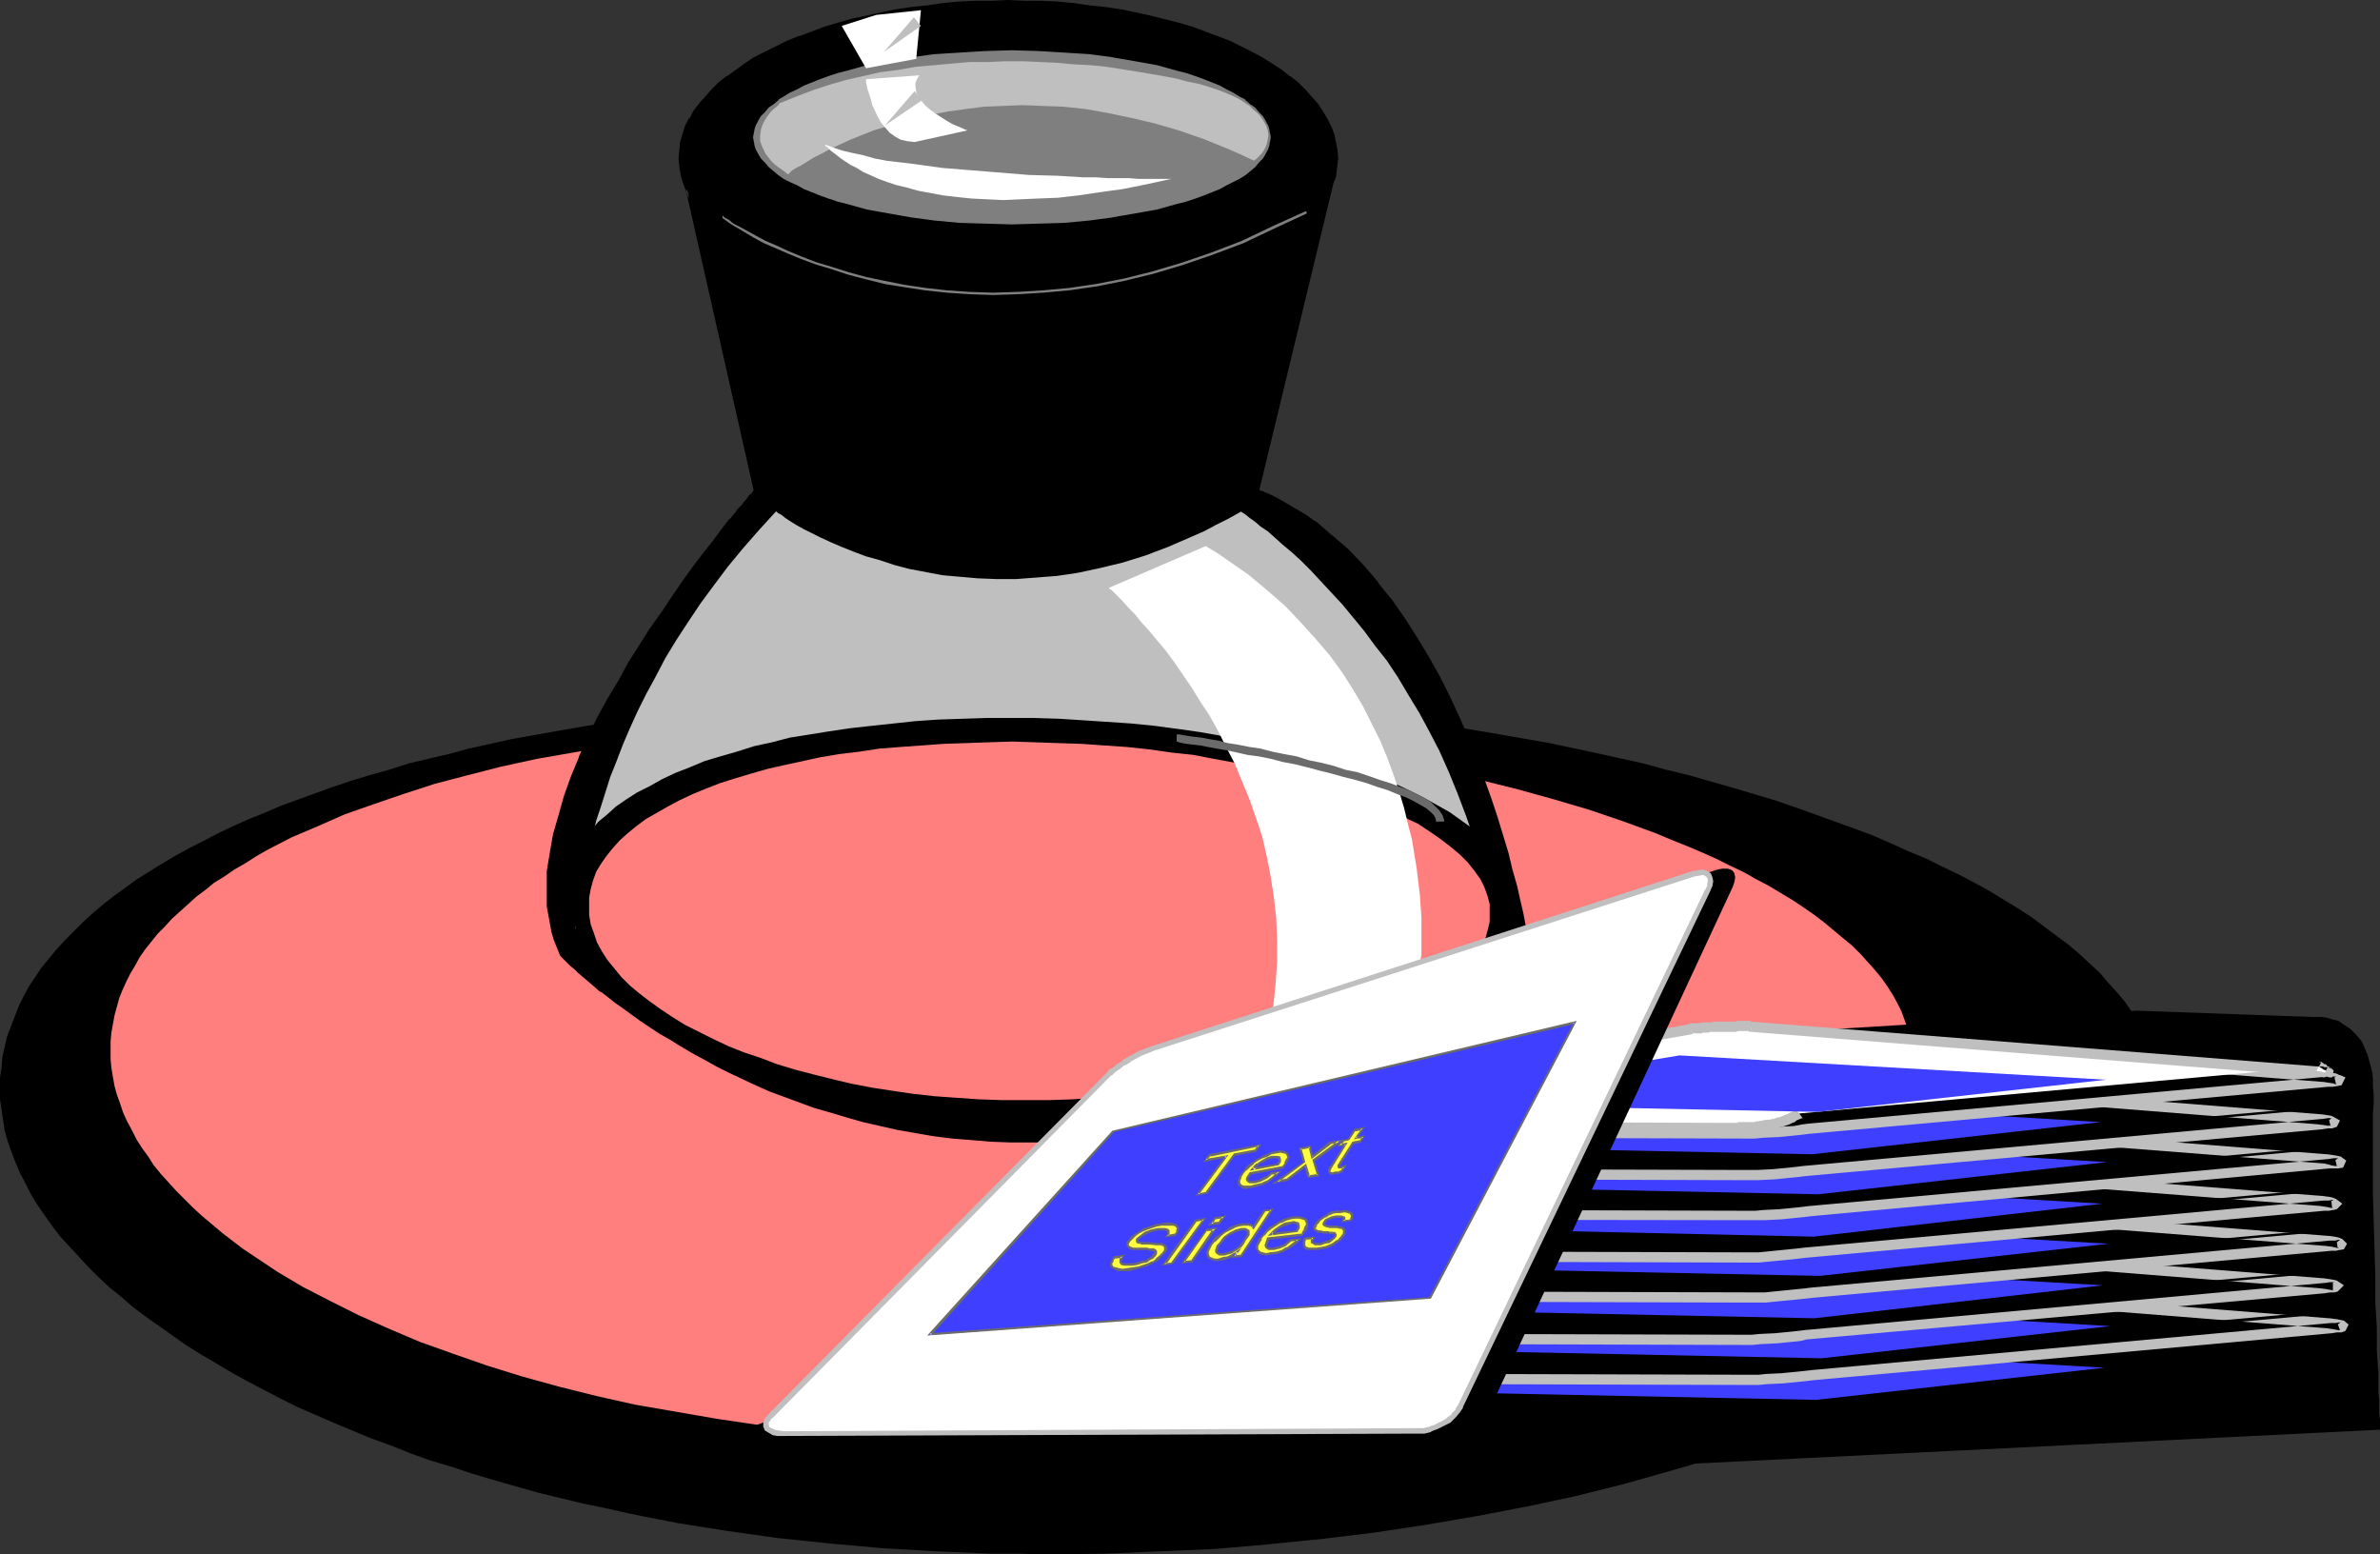 <?xml version="1.0" encoding="UTF-8" standalone="no"?>
<svg
   version="1.0"
   width="129.724mm"
   height="84.709mm"
   id="svg135"
   sodipodi:docname="Loupe 2.wmf"
   xmlns:inkscape="http://www.inkscape.org/namespaces/inkscape"
   xmlns:sodipodi="http://sodipodi.sourceforge.net/DTD/sodipodi-0.dtd"
   xmlns="http://www.w3.org/2000/svg"
   xmlns:svg="http://www.w3.org/2000/svg">
  <rect width="100%" height="100%" fill="#333333" stroke="none"/>
  <sodipodi:namedview
     id="namedview135"
     pagecolor="#ffffff"
     bordercolor="#000000"
     borderopacity="0.25"
     inkscape:showpageshadow="2"
     inkscape:pageopacity="0.0"
     inkscape:pagecheckerboard="0"
     inkscape:deskcolor="#d1d1d1"
     inkscape:document-units="mm" />
  <defs
     id="defs1">
    <pattern
       id="WMFhbasepattern"
       patternUnits="userSpaceOnUse"
       width="6"
       height="6"
       x="0"
       y="0" />
  </defs>
  <path
     style="fill:#000000;fill-opacity:1;fill-rule:evenodd;stroke:none"
     d="m 215.897,320.158 11.635,-0.162 11.474,-0.485 11.312,-0.485 11.15,-0.97 11.15,-1.131 10.666,-1.293 10.666,-1.616 10.342,-1.778 10.181,-1.939 9.858,-2.101 9.696,-2.424 4.686,-1.293 4.525,-1.293 4.525,-1.293 4.525,-1.455 4.363,-1.455 4.363,-1.293 4.202,-1.616 4.202,-1.455 4.04,-1.616 4.04,-1.616 3.717,-1.616 3.878,-1.616 3.717,-1.778 3.555,-1.778 3.555,-1.616 3.394,-1.939 3.232,-1.778 3.232,-1.778 3.07,-1.939 2.909,-1.939 2.909,-1.778 2.747,-1.939 2.586,-2.101 2.586,-1.939 2.424,-2.101 2.262,-1.939 2.101,-2.101 1.939,-1.939 1.939,-2.101 1.778,-2.101 1.616,-2.101 1.616,-2.101 1.293,-2.263 1.293,-2.101 1.131,-2.101 0.97,-2.263 0.808,-2.101 0.646,-2.101 0.485,-2.263 0.323,-2.101 0.323,-2.263 v -2.263 -2.101 l -0.323,-2.263 -0.323,-2.101 -0.646,-2.101 -0.646,-2.101 -0.97,-2.263 -0.97,-2.101 -1.131,-1.939 -1.293,-2.101 -1.454,-2.101 -1.616,-1.939 -1.778,-1.939 -1.778,-2.101 -2.101,-1.939 -2.101,-1.939 -2.262,-1.939 -2.424,-1.778 -2.586,-1.939 -2.586,-1.939 -2.747,-1.778 -2.909,-1.778 -2.909,-1.778 -3.232,-1.778 -3.07,-1.616 -3.394,-1.616 -3.555,-1.778 -3.555,-1.455 -3.555,-1.616 -3.717,-1.616 -3.878,-1.455 -4.04,-1.455 -4.04,-1.455 -4.04,-1.455 -4.202,-1.455 -4.363,-1.293 -4.363,-1.293 -4.525,-1.293 -4.525,-1.293 -4.686,-1.131 -4.686,-1.293 -9.534,-2.101 -9.858,-2.101 -10.181,-1.778 -10.504,-1.778 -10.504,-1.455 -10.827,-1.455 -10.989,-0.97 -11.15,-0.97 -11.312,-0.808 -11.474,-0.485 -11.474,-0.323 -11.635,-0.162 -11.635,0.162 -11.312,0.323 -10.989,0.485 -10.827,0.646 -10.504,0.808 -10.342,1.131 -9.858,1.131 -5.01,0.646 -4.686,0.808 -4.848,0.808 -4.686,0.808 -9.05,1.616 -4.363,0.97 -4.363,0.97 -4.202,1.131 -4.202,0.97 -4.04,0.97 -4.04,1.293 -4.04,1.131 -3.717,1.131 -3.878,1.293 -7.11,2.586 -3.555,1.293 -3.394,1.455 -3.232,1.293 -3.232,1.455 -3.07,1.455 -3.07,1.616 -2.909,1.455 -2.909,1.616 -2.747,1.616 -2.586,1.616 -2.586,1.616 -2.424,1.778 -2.262,1.616 -2.262,1.778 -2.101,1.778 -1.939,1.778 -1.939,1.939 -1.778,1.778 -1.778,1.939 -1.454,1.778 -1.616,1.939 -1.293,1.939 -1.293,1.939 -1.131,2.101 -0.97,1.939 -0.808,2.101 -0.808,2.101 -0.808,2.101 -0.485,2.101 -0.485,2.101 -0.162,2.101 L 0,221.897 v 2.263 2.263 l 0.323,2.101 0.323,2.263 0.323,2.101 0.646,2.263 0.808,2.263 0.808,2.101 0.97,2.263 1.131,2.101 1.131,2.263 1.293,2.101 1.454,2.101 1.616,2.263 1.616,2.101 1.939,2.101 1.939,2.101 1.939,2.101 2.101,2.101 2.262,2.101 2.424,1.939 2.424,2.101 2.586,1.939 2.747,1.939 2.747,1.939 2.747,1.939 3.07,1.939 3.07,1.778 3.232,1.939 3.232,1.778 3.394,1.778 3.394,1.778 3.555,1.778 3.717,1.616 3.717,1.616 3.878,1.616 3.878,1.616 4.04,1.455 4.04,1.616 4.04,1.455 4.363,1.293 4.363,1.455 4.363,1.293 4.525,1.293 4.525,1.293 4.686,1.131 4.686,1.131 4.686,0.97 5.01,1.131 4.848,0.97 5.01,0.97 10.181,1.616 10.342,1.455 10.827,1.131 10.827,0.97 11.15,0.646 11.474,0.485 h 5.656 z"
     id="path1" />
  <path
     style="fill:#ff7f7f;fill-opacity:1;fill-rule:evenodd;stroke:none"
     d="m 202.646,296.239 9.696,-0.162 9.534,-0.323 9.534,-0.485 9.211,-0.808 9.211,-0.808 9.05,-1.293 8.888,-1.131 8.565,-1.616 8.403,-1.616 8.403,-1.778 7.918,-1.939 7.757,-2.101 7.595,-2.263 7.272,-2.424 6.949,-2.586 6.626,-2.586 6.464,-2.747 3.07,-1.455 3.07,-1.455 2.747,-1.455 2.909,-1.455 2.747,-1.455 2.586,-1.616 2.586,-1.616 2.424,-1.616 2.424,-1.455 2.262,-1.616 4.363,-3.394 1.939,-1.616 1.939,-1.778 1.778,-1.616 1.778,-1.778 1.454,-1.778 1.454,-1.778 1.454,-1.616 1.293,-1.778 1.131,-1.778 0.97,-1.778 0.97,-1.778 0.808,-1.778 0.646,-1.778 0.646,-1.939 0.323,-1.778 0.323,-1.778 0.162,-1.939 0.162,-1.778 -0.162,-1.778 -0.162,-1.778 -0.323,-1.939 -0.485,-1.778 -0.646,-1.778 -0.646,-1.778 -0.808,-1.616 -0.97,-1.778 -1.131,-1.778 -1.131,-1.616 -1.454,-1.778 -1.454,-1.616 -1.454,-1.616 -1.778,-1.778 -1.778,-1.455 -1.939,-1.616 -1.939,-1.616 -2.101,-1.616 -2.101,-1.455 -2.424,-1.616 -2.424,-1.455 -2.424,-1.455 -2.747,-1.455 -2.586,-1.455 -2.747,-1.293 -2.909,-1.455 -2.909,-1.293 -3.07,-1.293 -3.232,-1.293 -3.07,-1.293 -6.626,-2.424 -7.11,-2.424 -7.11,-2.101 -7.595,-2.101 -7.757,-1.939 -8.08,-1.939 -8.242,-1.616 -8.403,-1.616 -8.726,-1.455 -8.726,-1.293 -9.05,-0.97 -9.211,-0.97 -9.211,-0.808 -9.534,-0.646 -9.534,-0.485 -9.534,-0.323 h -9.696 -9.696 l -9.373,0.323 -9.211,0.323 -9.05,0.646 -8.726,0.646 -8.565,0.97 -8.242,0.97 -8.08,1.131 -7.918,1.455 -7.434,1.293 -7.434,1.616 -6.949,1.778 -6.787,1.778 -6.464,2.101 -6.141,2.101 -5.979,2.101 -5.494,2.424 -5.333,2.263 -5.01,2.586 -2.262,1.293 -2.262,1.455 -2.262,1.293 -2.101,1.455 -2.101,1.293 -1.778,1.455 -1.939,1.455 -3.394,3.071 -1.616,1.455 -1.454,1.616 -1.454,1.455 -1.293,1.616 -1.293,1.616 -1.131,1.616 -0.97,1.778 -0.97,1.616 -0.808,1.616 -0.808,1.778 -0.646,1.616 -0.485,1.778 -0.485,1.778 -0.646,3.556 -0.162,1.778 v 1.939 1.778 l 0.162,1.778 0.323,1.939 0.323,1.778 0.485,1.778 0.646,1.778 0.646,1.939 0.808,1.778 0.97,1.778 0.97,1.939 1.131,1.778 1.293,1.778 1.131,1.778 1.454,1.778 1.616,1.778 1.616,1.778 1.616,1.616 1.778,1.778 1.939,1.778 1.939,1.616 2.101,1.778 2.101,1.616 2.101,1.616 2.424,1.616 2.424,1.616 2.424,1.616 5.171,3.071 5.656,2.909 5.818,2.909 6.141,2.747 6.464,2.747 6.787,2.424 6.949,2.424 7.272,2.263 7.595,2.101 7.757,1.939 7.918,1.778 8.403,1.455 8.403,1.455 8.726,1.293 8.888,0.97 9.211,0.808 9.211,0.485 9.534,0.323 z"
     id="path2" />
  <path
     style="fill:#000000;fill-opacity:1;fill-rule:evenodd;stroke:none"
     d="m 259.206,101.009 15.352,-63.353 0.323,-1.293 0.323,-1.293 0.162,-1.293 v -1.131 -1.778 l -0.323,-1.616 -0.485,-1.616 -0.485,-1.616 -0.808,-1.616 -0.97,-1.455 -0.97,-1.455 -1.293,-1.455 -1.293,-1.455 -1.454,-1.455 -1.778,-1.293 -1.616,-1.293 -1.939,-1.293 -1.939,-1.293 -2.262,-1.131 -2.101,-1.131 -2.424,-0.97 -2.424,-1.131 -2.586,-0.808 -2.747,-0.97 -2.586,-0.808 -5.818,-1.616 -3.07,-0.646 -3.07,-0.485 -3.07,-0.485 -3.232,-0.485 -3.232,-0.323 -3.394,-0.323 -3.394,-0.162 -3.394,-0.162 h -3.555 -3.394 l -3.394,0.162 -3.394,0.162 -3.394,0.323 -3.232,0.323 -3.232,0.485 -3.07,0.485 -3.07,0.485 -3.07,0.646 -2.909,0.808 -2.909,0.808 -2.747,0.808 -2.586,0.97 -2.586,0.808 -2.424,1.131 -2.262,0.97 -2.424,1.131 -2.101,1.131 -1.939,1.293 -1.939,1.293 -1.778,1.293 -1.616,1.293 -1.454,1.455 -1.293,1.455 -1.293,1.455 -0.97,1.455 -0.97,1.455 -0.808,1.616 -0.485,1.616 -0.485,1.616 -0.323,1.616 v 1.778 1.778 l 0.323,1.616 0.485,1.778 0.808,1.778 v -0.162 l 13.898,61.575 -0.162,0.162 -0.162,0.162 -0.162,0.162 -0.162,0.323 -0.323,0.323 -0.485,0.485 -0.485,0.646 -0.485,0.485 -0.646,0.808 -0.646,0.808 -1.293,1.778 -1.778,1.939 -1.778,2.263 -1.778,2.586 -2.101,2.747 -2.262,2.909 -2.101,3.071 -2.262,3.232 -2.262,3.556 -2.262,3.556 -2.262,3.556 -2.262,3.717 -2.101,3.879 -2.101,3.879 -1.939,3.879 -1.778,4.04 -1.616,4.04 -1.454,3.879 -1.293,4.04 -0.97,3.879 -0.808,3.879 -0.485,3.717 -0.162,3.717 v 1.778 l 0.162,1.778 0.162,1.778 0.323,1.778 0.323,1.616 0.485,1.616 0.646,1.616 0.646,1.616 h 0.162 l 0.162,0.162 0.323,0.323 0.323,0.485 0.485,0.485 0.646,0.485 0.808,0.808 0.808,0.646 1.131,0.97 0.97,0.808 1.293,1.131 1.293,0.97 1.293,1.131 1.616,1.131 1.616,1.293 1.778,1.293 1.778,1.293 1.939,1.131 1.939,1.455 2.262,1.293 2.101,1.293 2.424,1.293 2.424,1.455 2.424,1.293 2.747,1.293 2.586,1.293 2.909,1.293 2.909,1.293 2.909,1.131 3.07,1.131 3.232,1.131 3.232,1.131 3.232,0.97 3.555,0.808 3.394,0.97 3.717,0.808 3.555,0.646 3.878,0.646 3.717,0.485 4.04,0.323 3.878,0.323 4.202,0.162 h 4.04 4.202 l 4.363,-0.323 4.363,-0.323 4.525,-0.485 4.525,-0.646 4.525,-0.808 4.686,-0.97 4.686,-0.97 4.848,-1.293 4.848,-1.616 5.01,-1.616 4.848,-1.778 5.171,-2.101 5.01,-2.263 5.333,-2.424 5.171,-2.747 5.333,-2.747 5.333,-3.232 5.333,-3.232 5.494,-3.717 5.656,-3.717 v 0 l -0.162,-0.323 v -0.162 -0.485 l -0.162,-0.485 v -0.485 l -0.323,-0.646 v -0.808 l -0.162,-0.97 -0.323,-0.97 -0.323,-2.101 -0.646,-2.424 -0.485,-2.909 -0.808,-2.909 -0.808,-3.232 -0.97,-3.394 -1.131,-3.717 -1.131,-3.717 -1.293,-4.04 -1.454,-4.04 -1.454,-4.04 -1.778,-4.202 -1.778,-4.202 -1.939,-4.04 -2.101,-4.202 -2.101,-4.202 -2.424,-4.04 -2.586,-3.879 -2.747,-3.717 -2.747,-3.717 -3.07,-3.394 -3.07,-3.232 -3.394,-3.071 -3.394,-2.747 -1.939,-1.293 -3.717,-2.424 -1.939,-0.97 -2.101,-0.97 z"
     id="path3" />
  <path
     style="fill:#000000;fill-opacity:1;fill-rule:evenodd;stroke:none"
     d="m 259.206,100.847 0.162,0.323 15.352,-63.515 0.485,-1.131 0.162,-1.293 0.162,-1.293 V 33.777 l 0.162,-1.131 -0.162,-1.778 v 0 l -0.323,-1.616 -0.323,-1.616 -0.646,-1.616 v 0 l -0.808,-1.616 v 0 l -0.97,-1.616 -0.97,-1.455 v 0 l -1.293,-1.455 -1.293,-1.455 -1.454,-1.455 -1.616,-1.293 h -0.162 l -1.616,-1.293 -1.939,-1.293 -2.101,-1.293 v 0 l -2.101,-1.131 -2.262,-1.131 -2.262,-1.131 -2.586,-0.97 v 0 l -2.586,-0.97 -2.586,-0.97 -2.747,-0.808 -5.818,-1.455 -2.909,-0.646 -3.07,-0.646 -3.232,-0.485 -3.232,-0.323 v 0 l -3.232,-0.485 -3.394,-0.323 -3.394,-0.162 h -3.394 L 207.656,0 l -3.394,0.162 h -3.394 l -3.394,0.162 -3.394,0.323 -3.232,0.485 h -0.162 l -3.07,0.323 -3.232,0.485 -3.07,0.646 -2.909,0.646 -3.07,0.646 -2.747,0.808 -2.747,0.808 -2.586,0.97 -2.586,0.97 h -0.162 l -2.424,0.97 -2.262,1.131 -2.262,1.131 -2.262,1.131 v 0 l -1.939,1.293 -1.778,1.293 -1.778,1.293 h -0.162 l -1.616,1.293 -1.454,1.455 -1.293,1.455 -1.293,1.455 v 0 l -1.131,1.455 -0.808,1.616 h -0.162 l -0.808,1.616 v 0 l -0.485,1.616 -0.485,1.616 -0.162,1.616 v 0 l -0.162,1.778 0.162,1.778 v 0 l 0.323,1.778 0.485,1.616 1.131,3.071 v -1.455 l -0.485,0.162 13.898,61.575 v -0.323 l -0.162,0.162 v 0.162 l -0.162,0.162 v 0 l -0.162,0.323 -0.485,0.323 v 0 l -0.323,0.485 v 0 l -0.485,0.646 -0.485,0.485 v 0.162 l -0.646,0.646 v 0 l -0.646,0.646 v 0.162 l -1.454,1.778 v -0.162 l -1.616,2.101 v 0 l -1.778,2.424 -1.939,2.424 -2.101,2.747 -2.101,2.909 -2.101,3.071 -2.262,3.394 -2.424,3.394 -2.262,3.556 -2.262,3.556 -2.101,3.879 -2.262,3.717 v 0 l -2.101,3.879 -1.939,4.04 -1.778,3.879 v 0.162 l -1.616,3.879 -1.454,4.04 -1.131,4.04 -1.131,3.879 -0.646,3.717 -0.646,3.879 v 0 3.717 1.778 1.778 l 0.323,1.778 v 0 l 0.323,1.778 0.323,1.778 0.485,1.616 0.646,1.616 v 0 l 0.646,1.616 1.454,1.455 0.646,0.646 0.808,0.646 0.808,0.808 0.97,0.808 1.131,0.97 1.131,0.97 1.293,1.131 h 0.162 l 1.293,0.97 1.616,1.293 1.616,1.131 1.778,1.293 1.778,1.293 1.939,1.293 1.939,1.293 2.262,1.293 2.101,1.293 2.424,1.455 v 0 l 2.424,1.293 2.586,1.455 2.586,1.293 2.747,1.293 2.747,1.293 2.909,1.293 v 0 l 3.07,1.131 3.07,1.131 3.07,1.131 3.394,0.97 3.232,0.97 3.394,0.97 3.555,0.808 3.555,0.808 3.717,0.646 3.717,0.646 3.878,0.485 v 0 l 4.04,0.323 3.878,0.323 4.202,0.162 h 4.04 4.202 l 4.363,-0.162 4.363,-0.323 4.525,-0.485 v 0 l 4.525,-0.646 4.525,-0.808 4.686,-0.97 4.848,-1.131 4.686,-1.293 4.848,-1.455 5.01,-1.616 5.01,-1.939 v 0 l 5.171,-2.101 5.01,-2.101 5.171,-2.424 5.333,-2.747 5.333,-2.909 v 0 l 5.333,-3.232 5.333,-3.232 5.494,-3.556 5.656,-3.879 v -0.323 -0.162 0 -0.162 l -0.162,-0.485 v -0.485 0 l -0.162,-0.485 v -0.162 l -0.162,-0.646 -0.162,-0.808 -0.162,-0.808 -0.162,-0.97 -0.485,-2.101 -0.485,-2.586 -0.646,-2.747 -0.646,-2.909 -0.97,-3.394 -0.808,-3.394 -2.262,-7.434 -1.293,-3.879 -1.454,-4.04 -1.616,-4.04 v -0.162 l -1.616,-4.202 -1.778,-4.04 -1.939,-4.202 -2.101,-4.202 -2.262,-4.04 v 0 l -2.424,-4.04 -2.586,-4.04 -2.586,-3.717 -2.909,-3.556 v -0.162 l -2.909,-3.394 -3.232,-3.394 -3.394,-2.909 -3.878,-2.424 3.555,2.747 3.394,3.071 3.07,3.232 3.07,3.394 v 0 l 2.747,3.556 2.747,3.879 2.586,3.879 2.262,4.04 v 0 l 2.262,4.202 2.101,4.04 1.939,4.202 1.778,4.202 1.616,4.202 v -0.162 l 1.616,4.202 1.454,4.04 1.131,3.879 2.424,7.434 0.808,3.394 0.97,3.232 0.646,3.071 0.646,2.747 0.485,2.424 0.485,2.263 0.162,0.97 0.162,0.808 0.162,0.808 0.162,0.646 v 0 0.485 0.162 l 0.162,0.485 0.162,0.323 v 0 0.323 0.162 0 0 l 0.162,-0.162 -5.494,3.717 -5.656,3.717 -5.333,3.232 -5.333,3.232 v -0.162 l -5.333,2.909 -5.171,2.747 -5.171,2.424 -5.171,2.101 -5.01,2.101 v 0 l -5.01,1.939 -4.848,1.616 -4.848,1.455 -4.848,1.293 -4.848,1.131 -4.525,0.97 -4.686,0.808 -4.363,0.646 v 0 l -4.525,0.485 -4.363,0.323 -4.363,0.162 h -4.202 -4.04 l -4.202,-0.162 -3.878,-0.323 -4.04,-0.323 h 0.162 l -3.878,-0.485 -3.717,-0.646 -3.717,-0.646 -3.555,-0.808 -3.555,-0.808 -3.394,-0.97 -3.394,-0.97 -3.232,-0.97 -3.232,-1.131 -2.909,-1.131 -3.07,-1.293 v 0 l -2.909,-1.131 -2.747,-1.293 -2.747,-1.293 -2.586,-1.293 -2.424,-1.455 -2.586,-1.293 v 0 l -2.262,-1.293 -2.262,-1.293 -2.101,-1.293 -2.101,-1.455 -1.778,-1.293 -1.939,-1.293 -1.616,-1.131 -1.778,-1.293 -1.454,-1.131 -1.454,-1.131 h 0.162 l -1.293,-0.97 -1.293,-1.131 -0.97,-0.808 -0.97,-0.97 -0.97,-0.646 -0.808,-0.808 -0.485,-0.485 -1.616,-1.455 h 0.162 l -0.646,-1.455 v 0 l -0.646,-1.616 -0.485,-1.616 -0.323,-1.778 -0.323,-1.616 v 0 l -0.162,-1.778 -0.162,-1.778 v -1.778 l 0.162,-3.717 v 0.162 l 0.485,-3.879 0.646,-3.879 1.131,-3.879 1.131,-3.879 1.454,-4.04 1.616,-4.04 v 0.162 l 1.778,-4.04 1.939,-3.879 2.101,-3.879 v 0 l 2.101,-3.879 2.262,-3.717 2.262,-3.717 2.262,-3.556 2.262,-3.394 2.262,-3.232 2.101,-3.071 2.262,-3.071 2.101,-2.586 1.778,-2.586 1.778,-2.263 v 0 l 1.778,-1.939 v -0.162 l 1.293,-1.778 v 0.162 l 0.808,-0.808 v 0 l 0.485,-0.808 v 0.162 l 0.485,-0.646 0.485,-0.646 v 0 l 0.485,-0.485 v 0 l 0.323,-0.323 0.162,-0.323 v 0 l 0.323,-0.323 v 0.162 l 0.162,-0.323 -14.382,-63.838 v 2.263 l 0.485,-0.162 -0.646,-1.616 -0.485,-1.778 -0.323,-1.778 v 0.162 l -0.162,-1.778 0.162,-1.778 v 0.162 l 0.162,-1.778 0.485,-1.455 0.646,-1.616 v 0 l 0.646,-1.616 v 0 l 0.97,-1.455 0.97,-1.455 v 0 l 1.293,-1.455 1.293,-1.455 1.454,-1.455 1.616,-1.293 v 0 l 1.778,-1.293 1.939,-1.293 1.939,-1.131 v 0 l 2.101,-1.131 2.262,-1.131 2.424,-1.131 2.424,-0.97 h -0.162 l 2.586,-0.97 2.747,-0.97 2.747,-0.808 2.747,-0.808 2.909,-0.646 3.07,-0.646 3.07,-0.646 3.07,-0.485 3.232,-0.323 v 0 l 3.232,-0.485 3.394,-0.323 3.394,-0.162 h 3.394 l 3.394,-0.162 3.555,0.162 h 3.394 l 3.394,0.162 3.394,0.323 3.232,0.485 v 0 l 3.07,0.323 3.232,0.485 3.07,0.646 3.07,0.646 5.656,1.455 2.747,0.808 2.747,0.97 2.424,0.97 v 0 l 2.424,0.97 2.424,1.131 2.101,1.131 2.262,1.131 v 0 l 1.939,1.131 1.939,1.293 1.778,1.293 h -0.162 l 1.616,1.293 1.616,1.455 1.293,1.455 1.293,1.455 v 0 l 0.97,1.455 0.97,1.455 h -0.162 l 0.808,1.616 v 0 l 0.646,1.616 0.323,1.455 0.323,1.778 v -0.162 l 0.162,1.778 -0.162,1.131 v 0 l -0.162,1.293 -0.162,1.293 -0.485,1.293 -15.352,63.515 z"
     id="path4" />
  <path
     style="fill:#000000;fill-opacity:1;fill-rule:evenodd;stroke:none"
     d="m 274.396,110.221 -3.394,-2.909 h -0.162 l -1.778,-1.293 -3.878,-2.263 v 0 l -1.939,-1.131 -1.939,-0.97 -2.101,-0.808 -0.323,0.323 2.101,0.97 2.101,0.97 1.939,1.131 v -0.162 l 3.717,2.424 1.939,1.293 h -0.162 z"
     id="path5" />
  <path
     style="fill:#bfbfbf;fill-opacity:1;fill-rule:evenodd;stroke:none"
     d="m 159.822,105.373 h 0.162 l 0.323,0.323 0.646,0.323 0.808,0.646 0.97,0.646 1.293,0.808 1.454,0.808 1.616,0.808 1.939,0.97 2.101,0.97 2.262,0.97 2.424,0.97 2.586,0.97 2.909,0.808 2.909,0.97 3.07,0.808 3.394,0.646 3.394,0.646 3.555,0.323 3.717,0.323 4.04,0.162 h 3.878 l 4.202,-0.323 4.202,-0.323 4.363,-0.646 4.525,-0.97 4.686,-1.131 4.686,-1.455 4.686,-1.778 4.848,-2.101 2.586,-1.131 2.424,-1.293 2.586,-1.293 2.586,-1.455 v 0 l 0.485,0.323 0.485,0.323 0.808,0.646 1.131,0.808 1.131,0.97 1.454,0.97 1.454,1.293 1.616,1.455 1.939,1.616 1.939,1.778 1.939,1.939 2.101,2.263 2.101,2.263 2.262,2.424 2.262,2.747 2.262,2.747 2.262,3.071 2.424,3.071 2.262,3.394 2.101,3.556 2.262,3.717 2.101,3.879 2.101,4.04 1.939,4.364 1.778,4.364 1.778,4.687 1.616,4.687 1.454,5.01 1.293,5.172 1.131,5.333 0.97,5.495 -0.162,0.162 -0.162,0.162 -0.323,0.162 -0.323,0.323 -0.485,0.485 -0.485,0.485 -0.646,0.646 -0.808,0.646 -0.97,0.808 -0.97,0.808 -1.131,0.808 -1.131,0.808 -1.293,1.131 -1.293,0.97 -1.616,0.97 -1.454,1.131 -1.778,0.97 -1.778,1.293 -1.778,0.97 -1.939,1.131 -2.101,1.131 -2.101,1.293 -2.262,0.97 -2.262,1.293 -2.424,0.97 -2.586,1.131 -2.586,1.131 -2.586,0.97 -2.909,1.131 -2.747,0.808 -2.909,0.97 -3.07,0.808 -3.232,0.808 -3.07,0.808 -3.394,0.646 -3.394,0.646 -3.394,0.485 -3.555,0.485 -3.555,0.323 -3.878,0.323 -3.717,0.162 h -3.878 -3.878 l -4.04,-0.162 -4.04,-0.323 -4.202,-0.323 -4.363,-0.485 -4.363,-0.646 -4.363,-0.808 -4.525,-0.97 -4.525,-1.131 -4.525,-1.293 -4.686,-1.293 -4.848,-1.616 -4.848,-1.778 -4.848,-1.939 -5.01,-2.101 -5.01,-2.263 -5.171,-2.424 -5.171,-2.747 -5.333,-2.747 -5.333,-3.071 -5.333,-3.394 -5.494,-3.394 v -0.162 l 0.162,-0.485 v -0.646 -0.808 l 0.162,-1.131 0.162,-1.293 0.323,-1.616 0.323,-1.778 0.323,-1.778 0.485,-2.263 0.485,-2.263 0.485,-2.424 0.808,-2.586 0.646,-2.747 0.97,-2.909 0.97,-3.071 0.97,-3.071 1.293,-3.232 1.293,-3.394 1.454,-3.394 1.616,-3.556 1.778,-3.556 1.939,-3.556 1.939,-3.717 2.262,-3.717 2.424,-3.717 2.586,-3.879 2.747,-3.717 2.909,-3.879 3.07,-3.717 3.394,-3.879 z"
     id="path6" />
  <path
     style="fill:#000000;fill-opacity:1;fill-rule:evenodd;stroke:none"
     d="m 211.211,225.452 h 5.01 l 5.01,-0.162 5.01,-0.323 4.848,-0.485 4.848,-0.485 4.686,-0.485 4.686,-0.646 4.525,-0.808 4.525,-0.808 4.202,-1.131 4.202,-0.97 4.04,-1.131 4.04,-1.131 3.878,-1.293 3.555,-1.293 3.555,-1.455 3.394,-1.293 3.07,-1.616 3.07,-1.455 2.909,-1.616 2.586,-1.616 2.424,-1.778 2.262,-1.778 2.101,-1.778 1.778,-1.778 1.616,-1.778 1.293,-1.778 1.131,-1.939 0.97,-1.939 0.646,-1.939 0.323,-1.778 0.162,-1.939 -0.162,-1.939 -0.323,-1.939 -0.646,-1.778 -0.97,-1.778 -1.293,-1.939 -1.454,-1.616 -1.616,-1.778 -1.939,-1.778 -2.262,-1.616 -2.262,-1.616 -2.586,-1.455 -2.909,-1.616 -2.909,-1.455 -3.07,-1.455 -3.394,-1.293 -3.555,-1.293 -3.555,-1.131 -3.717,-1.293 -4.04,-0.97 -4.04,-1.131 -4.202,-0.97 -4.363,-0.808 -4.525,-0.808 -4.525,-0.808 -4.525,-0.646 -4.848,-0.646 -4.848,-0.485 -4.848,-0.323 -4.848,-0.323 -5.01,-0.323 -5.171,-0.162 h -5.01 -5.01 l -5.01,0.162 -4.848,0.162 -4.686,0.323 -4.525,0.485 -4.525,0.485 -4.363,0.485 -4.363,0.646 -4.04,0.646 -4.04,0.646 -3.717,0.97 -3.717,0.808 -3.555,1.131 -3.394,0.97 -3.232,0.97 -3.07,1.293 -2.909,1.131 -2.747,1.293 -2.586,1.455 -2.586,1.293 -2.262,1.455 -2.101,1.455 -1.778,1.616 -1.778,1.455 -1.454,1.778 -1.293,1.616 -1.293,1.616 -0.808,1.778 -0.808,1.778 -0.485,1.939 -0.323,1.939 -0.162,1.778 0.162,1.939 0.323,1.939 0.646,1.939 0.808,1.939 0.97,1.939 1.131,1.939 1.454,1.778 1.616,1.778 1.939,1.939 1.939,1.778 2.262,1.778 2.262,1.616 2.586,1.778 2.747,1.616 2.909,1.455 3.07,1.616 3.232,1.455 3.394,1.455 3.555,1.293 3.717,1.293 3.717,1.131 4.04,1.131 4.04,0.97 4.202,0.808 4.363,0.97 4.525,0.646 4.525,0.646 4.686,0.485 4.686,0.485 4.848,0.323 5.01,0.162 z"
     id="path7" />
  <path
     style="fill:#ff7f7f;fill-opacity:1;fill-rule:evenodd;stroke:none"
     d="m 211.211,226.584 h 4.848 l 4.848,-0.162 4.686,-0.323 4.686,-0.323 4.525,-0.485 4.525,-0.485 4.525,-0.646 4.202,-0.808 4.202,-0.808 4.202,-0.97 4.04,-0.97 3.878,-0.97 3.717,-1.131 3.717,-1.293 3.394,-1.131 3.394,-1.455 3.232,-1.293 2.909,-1.455 2.909,-1.455 2.747,-1.616 2.424,-1.455 2.424,-1.616 2.101,-1.778 1.939,-1.616 1.778,-1.616 1.454,-1.778 1.293,-1.778 1.131,-1.778 0.97,-1.778 0.485,-1.778 0.485,-1.939 v -1.778 -1.939 l -0.485,-1.778 -0.646,-1.778 -0.808,-1.616 -1.293,-1.778 -1.293,-1.616 -1.616,-1.616 -1.939,-1.616 -2.101,-1.616 -2.101,-1.455 -2.424,-1.616 -2.747,-1.293 -2.747,-1.455 -3.07,-1.293 -3.07,-1.293 -3.394,-1.293 -3.555,-1.131 -3.555,-1.131 -3.717,-0.97 -3.878,-0.97 -4.04,-0.97 -4.04,-0.808 -4.363,-0.808 -4.202,-0.808 -4.525,-0.485 -4.525,-0.646 -4.525,-0.485 -4.686,-0.323 -4.686,-0.323 -4.848,-0.162 -4.686,-0.162 -4.848,-0.162 -4.848,0.162 -4.686,0.162 -4.686,0.162 -4.363,0.323 -4.525,0.323 -4.202,0.323 -4.202,0.646 -4.04,0.485 -3.878,0.646 -3.717,0.808 -3.717,0.808 -3.555,0.808 -3.394,0.97 -3.232,0.97 -3.07,0.97 -2.909,1.131 -2.747,1.131 -2.747,1.293 -2.424,1.293 -2.262,1.293 -2.262,1.293 -1.939,1.455 -1.778,1.455 -1.616,1.455 -1.454,1.616 -1.293,1.616 -1.131,1.616 -0.97,1.616 -0.646,1.778 -0.485,1.778 -0.323,1.778 v 1.778 1.778 l 0.323,1.939 0.646,1.778 0.646,1.939 0.97,1.778 1.131,1.778 1.454,1.778 1.454,1.778 1.778,1.778 1.939,1.616 2.101,1.616 2.262,1.616 2.424,1.616 2.586,1.616 2.909,1.455 2.909,1.455 3.07,1.455 3.232,1.293 3.394,1.131 3.394,1.293 3.717,1.131 3.717,0.97 3.878,0.97 4.04,0.97 4.202,0.808 4.202,0.646 4.363,0.646 4.363,0.485 4.525,0.323 4.686,0.323 4.686,0.162 z"
     id="path8" />
  <path
     style="fill:#000000;fill-opacity:1;fill-rule:evenodd;stroke:none"
     d="m 440.198,208.16 36.037,1.293 h 0.162 0.485 0.646 0.808 l 0.97,0.162 1.131,0.323 1.293,0.323 1.131,0.808 1.293,0.808 1.131,1.131 1.131,1.293 0.485,0.97 0.323,0.808 0.485,1.131 0.323,1.131 0.323,1.131 0.323,1.293 0.162,1.455 v 1.616 l 0.162,1.616 v 1.778 l -0.162,1.939 v 2.101 2.101 7.273 5.333 l 0.162,5.495 0.162,5.657 0.162,5.657 v 5.333 l 0.323,5.333 v 2.424 2.424 l 0.162,2.263 0.162,2.263 v 1.939 1.939 l 0.162,1.616 v 1.616 1.293 l 0.162,1.131 v 0.808 0.646 0.646 l -333.219,16.485 v -0.162 l -0.162,-0.323 -0.323,-0.485 -0.323,-0.646 -0.323,-0.808 -0.323,-0.808 -0.97,-2.101 -0.808,-2.101 -0.485,-2.263 -0.323,-0.97 v -0.97 -0.808 l 0.162,-0.808 1.939,-3.879 199.899,-80.484 z"
     id="path9" />
  <path
     style="fill:#7f7f7f;fill-opacity:1;fill-rule:evenodd;stroke:none"
     d="m 208.464,46.545 5.494,-0.162 5.333,-0.323 5.171,-0.323 4.848,-0.646 4.686,-0.808 4.363,-0.97 4.04,-0.97 2.101,-0.646 1.778,-0.485 1.778,-0.646 1.778,-0.646 1.454,-0.808 1.616,-0.646 1.293,-0.808 1.293,-0.646 1.131,-0.808 1.131,-0.808 0.97,-0.808 0.808,-0.97 0.808,-0.808 0.485,-0.808 0.485,-0.97 0.323,-0.97 0.323,-0.808 v -0.97 -0.97 l -0.323,-0.808 -0.323,-0.97 -0.485,-0.97 -0.485,-0.808 -0.808,-0.808 -0.808,-0.97 -0.97,-0.808 -1.131,-0.808 -1.131,-0.646 -1.293,-0.808 -1.293,-0.808 -1.616,-0.646 -1.454,-0.808 -1.778,-0.485 -1.778,-0.646 -1.778,-0.646 -2.101,-0.646 -4.04,-0.97 -4.363,-0.97 -4.686,-0.808 -4.848,-0.485 -5.171,-0.485 -5.333,-0.323 h -5.494 -5.494 l -5.333,0.323 -5.171,0.485 -4.848,0.485 -4.686,0.808 -4.363,0.97 -4.202,0.97 -1.939,0.646 -1.778,0.646 -1.778,0.646 -1.778,0.485 -1.616,0.808 -1.454,0.646 -1.293,0.808 -1.293,0.808 -1.293,0.646 -0.97,0.808 -0.97,0.808 -0.808,0.97 -0.808,0.808 -0.485,0.808 -0.485,0.97 -0.323,0.97 -0.323,0.808 v 0.97 0.97 l 0.323,0.808 0.323,0.97 0.485,0.97 0.485,0.808 0.808,0.808 0.808,0.97 0.97,0.808 0.97,0.808 1.293,0.808 1.293,0.646 1.293,0.808 1.454,0.646 1.616,0.808 1.778,0.646 1.778,0.646 1.778,0.485 1.939,0.646 4.202,0.97 4.363,0.97 4.686,0.808 4.848,0.646 5.171,0.323 5.333,0.323 z"
     id="path10" />
  <path
     style="fill:#000000;fill-opacity:1;fill-rule:evenodd;stroke:none"
     d="m 208.464,46.707 5.494,-0.162 5.333,-0.162 5.171,-0.485 4.848,-0.646 v 0 l 4.686,-0.808 4.363,-0.808 4.202,-1.131 1.939,-0.485 1.778,-0.646 1.778,-0.646 1.778,-0.646 v 0 l 1.616,-0.646 1.454,-0.808 1.454,-0.646 v -0.162 l 1.293,-0.646 1.131,-0.808 1.131,-0.808 v 0 l 0.97,-0.808 0.808,-0.97 0.808,-0.808 v 0 l 0.485,-0.97 h 0.162 l 0.485,-0.808 v -0.162 l 0.323,-0.808 0.162,-0.97 0.162,-0.97 -0.162,-0.97 -0.162,-0.97 -0.323,-0.808 v -0.162 l -0.485,-0.97 h -0.162 l -0.485,-0.808 v 0 l -0.808,-0.97 -0.808,-0.808 -0.97,-0.808 -0.97,-0.808 h -0.162 l -1.131,-0.808 -1.293,-0.808 v 0 l -1.454,-0.646 -1.454,-0.808 -1.616,-0.646 v 0 l -1.778,-0.646 -1.778,-0.646 -1.778,-0.646 -1.939,-0.485 -4.202,-1.131 -4.363,-0.808 -4.686,-0.808 v 0 l -4.848,-0.646 -5.171,-0.485 -5.333,-0.162 -5.494,-0.162 -5.494,0.162 -5.333,0.162 -5.171,0.485 -4.848,0.646 v 0 l -4.686,0.808 -4.525,0.808 -4.04,1.131 -1.939,0.485 -1.778,0.646 -1.778,0.646 -1.778,0.646 v 0 l -1.616,0.646 -1.454,0.808 -1.454,0.646 v 0 l -1.293,0.808 -1.131,0.808 h -0.162 l -0.97,0.808 -0.97,0.808 -0.97,0.808 -0.646,0.97 v 0 l -0.646,0.808 v 0 l -0.485,0.97 v 0.162 l -0.323,0.808 -0.162,0.97 -0.162,0.97 0.162,0.97 0.162,0.97 0.323,0.808 v 0.162 l 0.485,0.808 v 0 l 0.646,0.97 v 0 l 0.646,0.808 0.97,0.97 0.97,0.808 v 0 l 1.131,0.808 1.131,0.808 1.293,0.646 v 0.162 l 1.454,0.646 1.454,0.808 1.616,0.646 v 0 l 1.778,0.646 1.778,0.646 1.778,0.646 1.939,0.485 4.04,1.131 4.525,0.808 4.686,0.808 v 0 l 4.848,0.646 5.171,0.485 5.333,0.162 5.494,0.162 V 46.222 l -5.494,-0.162 -5.333,-0.162 -5.171,-0.485 -4.848,-0.646 v 0 l -4.525,-0.808 -4.525,-0.808 -4.04,-1.131 -1.939,-0.485 -1.939,-0.646 -1.778,-0.646 -1.616,-0.646 v 0 l -1.616,-0.646 -1.454,-0.808 -1.454,-0.646 v 0 l -1.293,-0.646 -1.131,-0.808 -0.97,-0.808 v 0 l -0.97,-0.808 -0.808,-0.97 -0.808,-0.808 v 0 l -0.485,-0.808 v 0 l -0.485,-0.97 v 0.162 l -0.323,-0.97 -0.162,-0.97 v 0.162 l -0.162,-0.97 0.162,-0.97 v 0.162 l 0.162,-0.97 0.323,-0.97 v 0.162 l 0.485,-0.97 v 0 l 0.485,-0.808 v 0 l 0.808,-0.808 0.808,-0.97 0.97,-0.646 1.131,-0.97 h -0.162 l 1.131,-0.646 1.293,-0.808 v 0 l 1.454,-0.646 1.454,-0.808 1.616,-0.646 v 0 l 1.616,-0.646 1.778,-0.646 1.939,-0.646 1.939,-0.485 4.04,-1.131 4.525,-0.808 4.525,-0.808 v 0 l 4.848,-0.646 5.171,-0.323 5.333,-0.323 5.494,-0.162 5.494,0.162 5.333,0.323 5.171,0.323 4.848,0.646 h -0.162 l 4.686,0.808 4.525,0.808 4.04,1.131 1.939,0.485 1.939,0.646 1.778,0.646 1.616,0.646 v 0 l 1.616,0.646 1.454,0.808 1.293,0.646 v 0 l 1.293,0.808 1.293,0.646 h -0.162 l 1.131,0.97 0.97,0.646 0.808,0.97 0.808,0.808 v 0 l 0.485,0.808 v 0 l 0.485,0.97 v -0.162 l 0.323,0.97 0.162,0.97 v -0.162 l 0.162,0.97 -0.162,0.97 v -0.162 l -0.162,0.97 -0.323,0.97 v -0.162 l -0.485,0.97 v 0 l -0.485,0.808 v 0 l -0.808,0.808 -0.808,0.97 -0.97,0.808 v 0 l -0.97,0.808 -1.293,0.808 -1.293,0.646 v 0 l -1.293,0.646 -1.454,0.808 -1.616,0.646 v 0 l -1.616,0.646 -1.778,0.646 -1.939,0.646 -1.939,0.485 -4.04,1.131 -4.525,0.808 -4.686,0.808 h 0.162 l -4.848,0.646 -5.171,0.485 -5.333,0.162 -5.494,0.162 z"
     id="path11" />
  <path
     style="fill:#bfbfbf;fill-opacity:1;fill-rule:evenodd;stroke:none"
     d="m 162.246,35.878 h 0.162 l 0.323,-0.323 0.485,-0.485 0.808,-0.485 0.97,-0.485 1.293,-0.808 1.293,-0.808 1.616,-0.808 1.778,-0.97 2.101,-0.97 2.101,-0.97 2.424,-0.97 2.424,-0.97 2.747,-0.808 2.909,-0.97 3.07,-0.808 3.232,-0.646 3.394,-0.646 3.555,-0.485 3.717,-0.485 4.04,-0.162 3.878,-0.162 4.202,0.162 4.363,0.162 4.525,0.485 4.525,0.808 4.686,0.97 4.848,1.131 5.01,1.455 5.171,1.778 5.171,2.101 2.586,1.131 2.747,1.293 v -0.162 l 0.323,-0.162 0.323,-0.323 0.323,-0.323 0.485,-0.485 0.485,-0.646 0.323,-0.646 0.323,-0.808 0.162,-0.808 0.162,-0.97 -0.162,-0.97 -0.323,-0.97 -0.646,-1.131 -0.808,-1.131 -1.293,-1.131 -0.646,-0.646 -0.97,-0.646 -0.97,-0.646 -1.293,-0.646 -1.454,-0.646 -1.616,-0.646 -1.939,-0.646 -2.101,-0.646 -2.424,-0.485 -2.424,-0.646 -2.586,-0.485 -2.747,-0.485 -2.909,-0.485 -3.07,-0.485 -3.07,-0.485 -3.232,-0.323 -3.394,-0.162 -3.394,-0.323 -3.555,-0.162 -3.555,-0.162 h -3.555 l -3.717,0.162 h -3.717 l -3.717,0.323 -3.555,0.323 -3.717,0.323 -3.717,0.646 -3.717,0.485 -3.555,0.808 -3.555,0.808 -3.394,0.97 -3.394,1.131 -3.394,1.293 -3.232,1.293 h -0.162 l -0.162,0.323 -0.485,0.485 -0.646,0.485 -0.646,0.646 -0.485,0.646 -0.646,0.97 -0.485,0.97 -0.323,0.97 -0.162,1.293 v 1.131 l 0.485,1.293 0.323,0.646 0.323,0.646 0.485,0.646 0.646,0.808 0.646,0.646 0.808,0.646 0.97,0.646 z"
     id="path12" />
  <path
     style="fill:#ffffff;fill-opacity:1;fill-rule:evenodd;stroke:none"
     d="m 169.841,29.737 h 0.162 v 0.323 l 0.323,0.162 0.323,0.323 0.485,0.485 0.646,0.485 0.646,0.485 0.808,0.646 0.97,0.646 0.97,0.646 1.293,0.646 1.293,0.808 1.454,0.646 1.778,0.808 1.778,0.646 1.939,0.646 2.101,0.485 2.262,0.646 2.586,0.485 2.586,0.485 2.747,0.323 3.07,0.323 3.232,0.162 3.394,0.162 3.555,-0.162 3.717,-0.162 4.04,-0.162 4.202,-0.485 4.363,-0.646 4.686,-0.646 4.848,-0.97 5.171,-1.131 h -3.717 -1.454 -1.616 l -1.939,-0.162 h -2.101 -2.262 l -2.424,-0.162 h -2.586 l -2.586,-0.162 -2.747,-0.162 -5.818,-0.162 -11.958,-0.97 -5.979,-0.485 -5.818,-0.808 -2.747,-0.323 -2.747,-0.323 -2.586,-0.485 -2.262,-0.646 -2.262,-0.485 -2.101,-0.485 -1.939,-0.646 z"
     id="path13" />
  <path
     style="fill:#ffffff;fill-opacity:1;fill-rule:evenodd;stroke:none"
     d="m 178.406,16.323 v 0.162 0.485 l 0.162,0.646 0.162,0.808 0.323,0.97 0.323,0.97 0.323,1.293 1.131,2.424 0.646,1.131 0.808,0.97 0.97,1.131 1.131,0.808 1.131,0.646 1.454,0.323 1.454,0.162 10.989,-2.424 h -0.162 l -0.485,-0.162 -0.646,-0.323 -0.808,-0.323 -1.131,-0.485 -1.131,-0.646 -2.262,-1.455 -1.131,-0.808 -0.97,-0.808 -0.808,-0.97 -0.808,-0.97 -0.323,-0.97 -0.162,-1.131 v -0.646 l 0.162,-0.485 0.323,-0.646 0.323,-0.485 z"
     id="path14" />
  <path
     style="fill:#bfbfbf;fill-opacity:1;fill-rule:evenodd;stroke:none"
     d="m 188.425,18.747 -6.141,7.111 7.595,-5.172 z"
     id="path15" />
  <path
     style="fill:#ffffff;fill-opacity:1;fill-rule:evenodd;stroke:none"
     d="m 173.397,5.333 5.01,8.727 10.342,-1.939 0.97,-10.02 -9.211,0.97 z"
     id="path16" />
  <path
     style="fill:#7f7f7f;fill-opacity:1;fill-rule:evenodd;stroke:none"
     d="m 148.833,44.929 h -0.162 0.162 l 0.485,0.323 0.646,0.485 0.97,0.646 1.131,0.646 1.616,0.97 1.616,0.97 2.101,1.131 2.262,0.97 2.586,1.131 2.747,1.131 3.07,1.131 3.232,0.97 3.394,1.131 3.717,0.97 3.878,0.97 4.04,0.646 4.202,0.646 4.525,0.485 4.686,0.323 4.848,0.162 5.01,-0.162 5.333,-0.323 5.333,-0.485 5.656,-0.808 5.656,-1.131 5.979,-1.455 5.979,-1.778 6.141,-2.101 6.464,-2.424 6.464,-3.071 6.626,-3.071 -0.162,-0.485 -6.787,3.071 -6.464,3.071 -6.302,2.424 -6.141,2.101 -5.979,1.778 -5.818,1.455 -5.818,1.131 -5.494,0.808 -5.333,0.485 -5.333,0.323 -5.01,0.162 -4.848,-0.162 -4.686,-0.323 -4.363,-0.485 -4.363,-0.646 -4.04,-0.808 -3.878,-0.808 -3.555,-0.97 -3.555,-1.131 -3.232,-0.97 -2.909,-1.131 -2.747,-1.131 -2.424,-1.131 -2.262,-0.97 -2.101,-1.131 -1.778,-0.97 -1.454,-0.808 -1.293,-0.646 -0.97,-0.808 -0.646,-0.323 -0.485,-0.323 V 44.444 h -0.162 z"
     id="path17" />
  <path
     style="fill:#ffffff;fill-opacity:1;fill-rule:evenodd;stroke:none"
     d="m 228.502,121.049 v 0.162 l 0.485,0.323 0.485,0.485 0.808,0.808 0.97,0.97 1.131,1.293 1.454,1.455 1.293,1.616 1.616,1.778 1.616,1.939 1.778,2.101 1.778,2.424 1.778,2.586 1.778,2.586 1.778,2.909 1.939,2.909 1.778,3.232 1.616,3.232 1.778,3.394 1.454,3.556 1.616,3.879 1.293,3.717 1.293,3.879 0.97,4.202 0.808,4.202 0.646,4.202 0.485,4.364 0.162,4.364 v 4.687 l -0.323,4.525 -0.485,4.687 -0.97,4.848 h 0.162 0.323 0.485 l 0.485,-0.162 0.485,-0.162 h 0.808 l 0.646,-0.162 1.778,-0.323 2.101,-0.323 2.262,-0.485 2.424,-0.646 2.424,-0.808 2.586,-0.97 2.747,-1.293 2.586,-1.293 2.424,-1.455 2.424,-1.778 2.262,-2.101 1.939,-2.263 v -0.162 -0.485 l 0.162,-0.808 v -0.97 -1.455 -3.232 -2.101 l -0.162,-2.263 -0.162,-2.424 -0.323,-2.586 -0.323,-2.747 -0.485,-2.909 -0.485,-3.071 -0.808,-3.071 -0.808,-3.394 -0.97,-3.232 -1.131,-3.394 -1.293,-3.556 -1.454,-3.556 -1.778,-3.556 -1.778,-3.556 -2.101,-3.556 -2.262,-3.556 -2.586,-3.556 -2.909,-3.394 -3.07,-3.394 -3.232,-3.394 -3.717,-3.232 -3.878,-3.232 -4.202,-2.909 -2.101,-1.455 -2.424,-1.455 z"
     id="path18" />
  <path
     style="fill:#6b6b6b;fill-opacity:1;fill-rule:evenodd;stroke:none"
     d="m 242.4,152.726 0.485,0.162 0.646,0.162 0.97,0.162 1.293,0.162 1.454,0.162 1.616,0.323 1.778,0.323 1.939,0.323 2.262,0.485 2.101,0.485 2.424,0.323 2.424,0.485 2.424,0.646 2.586,0.485 2.586,0.646 2.424,0.646 2.586,0.646 2.262,0.646 2.586,0.646 2.262,0.646 2.262,0.808 2.101,0.646 1.939,0.808 1.778,0.646 1.616,0.808 1.454,0.808 1.131,0.646 0.97,0.808 0.646,0.646 0.323,0.646 0.162,0.808 v -0.162 h 1.616 v -0.323 l -0.323,-0.97 -0.646,-0.97 -0.808,-0.808 -0.97,-0.97 -1.293,-0.808 -1.616,-0.808 -1.616,-0.808 -1.778,-0.646 -2.101,-0.808 -2.101,-0.646 -2.262,-0.808 -2.424,-0.808 -2.424,-0.485 -2.424,-0.808 -2.586,-0.646 -2.424,-0.485 -2.586,-0.808 -2.586,-0.485 -2.424,-0.485 -2.424,-0.646 -2.262,-0.323 -2.424,-0.485 -2.101,-0.323 -1.778,-0.485 -1.939,-0.323 -1.778,-0.323 -1.454,-0.162 -1.131,-0.162 -0.97,-0.162 -0.808,-0.162 h -0.485 -0.162 z"
     id="path19" />
  <path
     style="fill:#000000;fill-opacity:1;fill-rule:evenodd;stroke:none"
     d="m 357.944,289.937 0.162,-0.162 h 2.586 0.485 0.485 l 0.323,-0.162 h 0.485 0.323 1.454 l 0.323,-0.162 h 0.485 0.323 0.485 0.485 l 0.646,-0.162 h 0.485 l 0.323,-0.162 h 0.808 0.485 l 0.323,-0.162 h 0.97 v -0.485 0 h -1.131 l -0.323,0.162 h -0.323 -0.808 l -0.485,0.162 h -0.323 -0.485 -0.323 l -0.323,0.162 h -0.485 -0.323 -0.485 l -0.485,0.162 h -1.293 -0.323 -0.485 l -0.323,0.162 h -0.485 -0.485 -2.747 l -0.162,0.162 h 0.162 z"
     id="path20" />
  <path
     style="fill:#000000;fill-opacity:1;fill-rule:evenodd;stroke:none"
     d="m 370.387,288.967 106.979,-9.697 v -0.485 l -106.979,9.697 z"
     id="path21" />
  <path
     style="fill:#000000;fill-opacity:1;fill-rule:evenodd;stroke:none"
     d="m 477.366,279.27 0.162,-0.162 0.162,-0.162 h 1.616 v 0 h 0.162 l 0.162,-0.162 h 0.162 l -0.162,-0.485 h -0.162 v 0 h -0.162 l -0.162,-0.162 -0.162,-0.162 h -0.162 -0.162 -0.323 -0.162 l -0.162,-0.162 h -0.485 -0.808 0.162 l -0.162,0.485 v 0 h 0.808 0.323 l 0.162,0.162 h 0.162 0.323 0.162 0.162 l 0.162,0.162 0.323,0.162 v 0 0 -0.323 -0.162 0.162 h -0.162 -0.162 -1.454 l -0.323,0.323 h 0.162 z"
     id="path22" />
  <path
     style="fill:#000000;fill-opacity:1;fill-rule:evenodd;stroke:none"
     d="m 476.719,277.815 -116.352,-9.212 v 0.485 l 116.352,9.212 z"
     id="path23" />
  <path
     style="fill:#000000;fill-opacity:1;fill-rule:evenodd;stroke:none"
     d="m 360.368,268.603 h 0.162 -0.485 -5.656 -0.323 -1.293 l -0.485,0.162 h -0.323 -0.323 -0.485 l -0.323,0.162 h -0.485 -0.323 -1.939 l -0.162,0.162 h 0.162 v 0.485 h 0.162 l 0.162,-0.162 h 1.616 0.323 0.485 l 0.323,-0.162 h 0.485 0.323 0.323 l 0.485,-0.162 h 1.293 0.323 5.656 0.323 v 0 z"
     id="path24" />
  <path
     style="fill:#000000;fill-opacity:1;fill-rule:evenodd;stroke:none"
     d="m 348.086,269.088 -106.333,18.586 0.162,0.485 106.171,-18.586 z"
     id="path25" />
  <path
     style="fill:#000000;fill-opacity:1;fill-rule:evenodd;stroke:none"
     d="m 241.753,287.674 h 0.162 -0.808 l -0.323,0.162 v 0 h -0.485 l -0.162,0.162 h -0.162 l -0.162,0.162 -0.162,0.162 v 0 h -0.162 l -0.323,0.323 v 0.323 0 0.162 l 0.485,0.162 v 0 l 0.162,0.162 h 0.162 0.162 0.162 0.323 1.293 l 0.323,0.162 v 0 -0.485 h 0.162 l -0.485,-0.162 h -1.293 -0.323 v 0 l -0.162,-0.162 h -0.323 v 0 h -0.162 v 0 0 0 -0.162 0.162 0 l 0.162,-0.162 v 0 h 0.323 v -0.162 h 0.162 l 0.323,-0.162 h 0.162 0.162 l 0.323,-0.162 h 0.646 v 0 z"
     id="path26" />
  <path
     style="fill:#000000;fill-opacity:1;fill-rule:evenodd;stroke:none"
     d="m 242.238,289.613 115.705,0.323 v -0.485 l -115.705,-0.323 z"
     id="path27" />
  <path
     style="fill:#3f3fff;fill-opacity:1;fill-rule:evenodd;stroke:none"
     d="m 374.104,288.32 59.469,-6.626 -87.91,-5.01 -59.146,9.858 z"
     id="path28" />
  <path
     style="fill:#000000;fill-opacity:1;fill-rule:evenodd;stroke:none"
     d="m 360.852,284.118 h 1.454 1.616 l 3.232,-0.323 3.394,-0.162 1.454,-0.323 1.454,-0.162 106.817,-9.697 h 1.131 0.646 l 0.485,-0.162 v -0.162 l -0.162,-0.162 h -0.646 l -0.808,-0.323 -1.131,-0.162 -116.352,-9.05 h -3.07 -3.232 l -3.232,0.162 -1.616,0.162 -1.293,0.162 -106.171,18.586 -1.131,0.162 -0.646,0.323 -0.485,0.323 -0.162,0.162 0.323,0.162 0.485,0.162 h 0.97 1.131 z"
     id="path29" />
  <path
     style="fill:#bfbfbf;fill-opacity:1;fill-rule:evenodd;stroke:none"
     d="m 360.852,285.25 h 1.454 l 1.616,-0.162 3.394,-0.162 v 0 l 3.232,-0.323 1.616,-0.162 1.293,-0.162 106.979,-9.697 v 0 l 0.97,-0.162 h 0.97 l 0.808,-0.323 0.646,-1.293 -0.97,-0.808 -0.808,-0.162 -0.808,-0.162 h -0.162 l -1.131,-0.162 h -0.162 l -116.352,-9.212 h -3.07 l -3.232,0.162 h -0.162 l -3.232,0.162 -1.454,0.162 v 0 h -1.293 -0.162 l -106.171,18.586 v 0 l -1.293,0.323 -0.808,0.323 v 0 l -0.97,0.485 -0.162,1.131 0.808,0.97 0.646,0.162 h 0.162 l 0.97,0.162 h 1.293 l 115.544,0.323 v -2.101 l -115.544,-0.323 h -1.131 v 0 l -0.808,-0.162 v 0 l -0.485,-0.162 0.485,0.323 -0.162,-0.162 0.162,1.131 0.162,-0.162 -0.485,0.485 0.485,-0.162 h -0.162 l 0.808,-0.323 -0.162,0.162 1.131,-0.323 h -0.162 L 351.318,264.886 h -0.162 l 1.293,-0.162 v 0 h 1.454 l 3.232,-0.162 v 0 l 3.232,-0.162 h 3.07 -0.162 l 116.513,9.212 h -0.162 l 1.131,0.162 v 0 l 0.808,0.162 0.485,0.162 -0.323,-0.162 h 0.323 l -0.485,-1.293 v 0.162 l 0.646,-0.485 -0.485,0.162 0.323,-0.162 -0.808,0.162 h -0.97 v 0 l -106.979,9.697 -1.454,0.162 -1.454,0.162 -3.394,0.323 h 0.162 l -3.394,0.162 -1.454,0.162 v 0 h -1.454 z"
     id="path30" />
  <path
     style="fill:#000000;fill-opacity:1;fill-rule:evenodd;stroke:none"
     d="m 358.913,281.209 h 0.323 2.586 l 0.485,-0.162 h 0.323 0.485 0.323 0.485 1.293 l 0.485,-0.162 h 0.323 l 0.485,-0.162 h 0.323 0.485 l 0.808,-0.162 h 0.485 0.323 0.646 l 0.485,-0.162 0.323,-0.162 h 1.131 l -0.162,-0.485 h 0.162 -1.131 l -0.323,0.162 -0.485,0.162 h -0.808 -0.323 -0.323 l -0.485,0.162 h -0.323 -0.485 -0.323 l -0.485,0.162 h -0.485 l -0.323,0.162 h -1.293 -0.485 -0.323 -0.485 -0.323 l -0.485,0.162 h -2.747 l -0.323,0.162 0.162,-0.162 z"
     id="path31" />
  <path
     style="fill:#000000;fill-opacity:1;fill-rule:evenodd;stroke:none"
     d="m 371.518,280.24 106.979,-9.535 v -0.646 l -106.979,9.697 z"
     id="path32" />
  <path
     style="fill:#000000;fill-opacity:1;fill-rule:evenodd;stroke:none"
     d="m 478.497,270.704 0.162,-0.162 0.162,-0.162 h 1.454 v 0 h 0.162 0.162 l 0.162,-0.162 v 0 l 0.162,-0.162 -0.323,-0.485 v 0.162 -0.162 h -0.162 -0.162 v 0 l -0.162,-0.162 h -0.323 -0.162 -0.323 l -0.162,-0.162 -0.485,-0.162 h -0.808 0.162 l -0.162,0.485 v 0 h 0.808 l 0.162,0.162 0.323,0.162 h 0.485 0.162 l 0.162,0.162 h 0.162 0.162 v 0 0 h 0.162 v -0.162 h -0.162 v 0 0 0 h -0.162 -0.162 -1.454 l -0.323,0.323 0.323,-0.162 z"
     id="path33" />
  <path
     style="fill:#000000;fill-opacity:1;fill-rule:evenodd;stroke:none"
     d="M 477.851,269.088 361.499,260.038 v 0.485 l 116.352,9.05 z"
     id="path34" />
  <path
     style="fill:#000000;fill-opacity:1;fill-rule:evenodd;stroke:none"
     d="m 361.499,260.038 v 0 h -0.323 -5.818 -0.323 -1.293 -0.323 -0.485 l -0.323,0.162 h -0.485 -0.323 -0.323 -0.485 l -0.323,0.162 h -1.454 l -0.323,0.162 h 0.162 v 0.485 h 0.162 l 0.162,-0.162 h 1.293 l 0.323,-0.162 h 0.485 0.323 0.323 0.485 l 0.323,-0.162 h 0.485 0.323 1.293 0.323 5.818 0.323 v 0 z"
     id="path35" />
  <path
     style="fill:#000000;fill-opacity:1;fill-rule:evenodd;stroke:none"
     d="m 349.056,260.523 -106.171,18.424 0.162,0.485 106.171,-18.424 z"
     id="path36" />
  <path
     style="fill:#000000;fill-opacity:1;fill-rule:evenodd;stroke:none"
     d="m 242.885,278.947 v 0 h -0.646 l -0.323,0.323 h -0.162 -0.323 l -0.162,0.162 h -0.323 v 0.162 l -0.485,0.162 -0.323,0.323 v 0.162 l 0.162,0.162 0.162,0.162 0.162,0.162 v 0 h 0.162 0.162 0.162 0.323 l 0.162,0.162 h 1.293 l 0.323,0.162 h 0.162 v -0.485 0 l -0.323,-0.162 h -1.454 l -0.162,-0.162 h -0.162 -0.162 -0.162 -0.162 v 0 0 0 l -0.162,-0.162 v 0.162 l 0.162,-0.162 0.323,-0.162 h 0.162 0.162 l 0.162,-0.162 h 0.162 0.323 l 0.323,-0.323 h 0.485 0.162 z"
     id="path37" />
  <path
     style="fill:#000000;fill-opacity:1;fill-rule:evenodd;stroke:none"
     d="m 243.369,281.048 115.544,0.162 v -0.485 l -115.544,-0.162 z"
     id="path38" />
  <path
     style="fill:#3f3fff;fill-opacity:1;fill-rule:evenodd;stroke:none"
     d="m 375.235,279.755 59.469,-6.626 -87.91,-5.172 -59.146,10.02 z"
     id="path39" />
  <path
     style="fill:#000000;fill-opacity:1;fill-rule:evenodd;stroke:none"
     d="m 359.56,275.876 h 1.454 1.454 l 3.394,-0.323 3.232,-0.323 1.616,-0.162 1.293,-0.162 106.979,-9.697 h 0.97 l 0.808,-0.162 h 0.323 l 0.162,-0.162 -0.162,-0.162 -0.646,-0.162 -0.808,-0.162 -1.131,-0.162 -116.513,-9.05 h -2.909 -3.394 l -3.232,0.162 -1.454,0.162 -1.293,0.162 -106.171,18.424 -1.131,0.323 -0.808,0.323 -0.323,0.162 -0.162,0.323 0.323,0.162 h 0.485 l 0.808,0.162 h 1.293 z"
     id="path40" />
  <path
     style="fill:#bfbfbf;fill-opacity:1;fill-rule:evenodd;stroke:none"
     d="m 359.56,277.007 h 1.454 l 1.616,-0.162 3.232,-0.162 h 0.162 l 3.232,-0.323 1.616,-0.162 1.293,-0.323 106.979,-9.535 h -0.162 l 1.131,-0.162 h 0.646 0.162 l 0.646,-0.162 1.293,-1.293 -1.454,-0.97 -0.646,-0.162 -0.97,-0.162 v 0 l -1.131,-0.162 h -0.162 l -116.352,-9.212 h -3.07 l -3.394,0.162 v 0 l -3.232,0.162 h -1.454 -0.162 l -1.293,0.162 v 0 l -106.171,18.586 h -0.162 l -1.131,0.323 -0.808,0.323 h -0.162 l -0.646,0.485 -0.323,1.131 0.808,0.808 0.646,0.323 h 0.162 l 0.97,0.162 h 1.293 l 115.544,0.323 v -2.101 l -115.544,-0.323 h -1.293 0.162 l -0.808,-0.162 h 0.162 l -0.646,-0.162 0.485,0.323 -0.162,-0.162 0.323,0.97 v -0.162 l -0.485,0.646 0.485,-0.162 h -0.162 l 0.808,-0.323 h -0.162 l 0.97,-0.162 v 0 L 349.864,256.644 v 0 l 1.293,-0.162 h -0.162 1.616 l 3.232,-0.323 h -0.162 3.394 2.909 v 0 l 116.352,9.212 h -0.162 l 1.293,0.162 h -0.162 l 0.97,0.162 0.485,0.162 -0.323,-0.323 0.162,0.323 v -1.616 h -0.162 l 0.485,-0.162 h -0.323 0.162 -0.808 l -0.97,0.162 h -0.162 l -106.979,9.697 -1.293,0.162 -1.454,0.162 -3.394,0.323 h 0.162 l -3.394,0.162 -1.616,0.162 h 0.162 -1.454 z"
     id="path41" />
  <path
     style="fill:#000000;fill-opacity:1;fill-rule:evenodd;stroke:none"
     d="m 357.62,272.967 h 0.323 2.586 l 0.323,-0.162 h 0.485 0.323 0.485 l 0.485,-0.162 h 1.293 0.485 0.323 l 0.323,-0.162 h 0.485 0.485 l 0.808,-0.162 h 0.485 l 0.323,-0.162 h 0.646 0.485 l 0.323,-0.162 h 1.131 l -0.162,-0.485 v 0 h -1.131 l -0.323,0.162 h -0.323 -0.808 l -0.323,0.162 h -0.323 -0.485 l -0.485,0.162 h -0.323 -0.485 l -0.323,0.162 h -0.485 -0.485 -1.131 l -0.485,0.162 h -0.485 -0.323 -0.485 l -0.323,0.162 H 357.782 l -0.323,0.162 0.162,-0.162 z"
     id="path42" />
  <path
     style="fill:#000000;fill-opacity:1;fill-rule:evenodd;stroke:none"
     d="m 370.064,271.997 106.979,-9.697 v -0.485 l -106.979,9.697 z"
     id="path43" />
  <path
     style="fill:#000000;fill-opacity:1;fill-rule:evenodd;stroke:none"
     d="m 477.043,262.3 h 0.162 l 0.162,-0.162 h 1.616 v 0 0 l 0.162,-0.162 h 0.162 v 0 l 0.162,-0.162 -0.162,-0.323 v -0.162 h -0.323 v -0.162 h -0.162 v 0 h -0.323 l -0.162,-0.162 h -0.485 -0.162 l -0.323,-0.162 h -0.808 v 0 l -0.162,0.485 h 0.162 0.808 l 0.162,0.162 h 0.162 0.485 l 0.323,0.162 v 0 l 0.162,0.162 h 0.162 0.162 v 0 0 h 0.162 v -0.162 l -0.162,-0.162 v 0.162 -0.162 0.162 h -0.162 -0.162 -1.454 l -0.323,0.323 0.162,-0.162 z"
     id="path44" />
  <path
     style="fill:#000000;fill-opacity:1;fill-rule:evenodd;stroke:none"
     d="m 476.558,260.846 -116.352,-9.05 v 0.485 l 116.352,9.05 z"
     id="path45" />
  <path
     style="fill:#000000;fill-opacity:1;fill-rule:evenodd;stroke:none"
     d="m 360.206,251.795 v 0 l -0.485,-0.162 h -5.656 l -0.323,0.162 h -1.293 -0.323 -0.485 -0.323 -0.485 l -0.323,0.162 h -0.485 l -0.646,0.162 h -1.616 l -0.162,0.162 h 0.162 v 0.485 l 0.162,-0.162 h 0.162 1.293 l 0.646,-0.162 h 0.485 0.323 0.485 l 0.323,-0.162 h 0.485 0.323 1.293 l 0.323,-0.162 h 5.656 l 0.323,0.162 h 0.162 z"
     id="path46" />
  <path
     style="fill:#000000;fill-opacity:1;fill-rule:evenodd;stroke:none"
     d="m 347.763,252.28 -106.171,18.586 v 0.485 l 106.171,-18.586 z"
     id="path47" />
  <path
     style="fill:#000000;fill-opacity:1;fill-rule:evenodd;stroke:none"
     d="m 241.592,270.866 v 0 h -0.646 l -0.323,0.162 h -0.485 l -0.323,0.162 v 0 l -0.162,0.162 h -0.162 -0.162 l -0.162,0.162 -0.162,0.162 v 0 h -0.162 v 0.323 l 0.162,-0.162 h -0.162 l 0.323,0.485 0.162,0.162 v 0 h 0.323 0.162 0.162 l 0.323,0.162 h 1.293 0.323 v 0 -0.485 h 0.162 -0.485 -1.293 l -0.323,-0.162 v 0 h -0.162 -0.162 v -0.162 h -0.162 -0.162 v 0.323 l 0.162,-0.162 -0.162,-0.162 v 0.162 -0.162 h 0.162 -0.162 0.162 0.162 l 0.162,-0.162 v 0 h 0.323 l 0.162,-0.162 h 0.323 l 0.323,-0.162 h 0.646 v 0 z"
     id="path48" />
  <path
     style="fill:#000000;fill-opacity:1;fill-rule:evenodd;stroke:none"
     d="m 241.915,272.644 115.705,0.323 v -0.485 L 241.915,272.159 Z"
     id="path49" />
  <path
     style="fill:#3f3fff;fill-opacity:1;fill-rule:evenodd;stroke:none"
     d="m 373.78,271.512 59.469,-6.788 -87.749,-5.01 -59.146,10.02 z"
     id="path50" />
  <path
     style="fill:#000000;fill-opacity:1;fill-rule:evenodd;stroke:none"
     d="m 360.691,267.31 h 1.293 l 1.616,-0.162 3.394,-0.162 3.232,-0.323 1.616,-0.162 1.293,-0.162 106.979,-9.697 0.97,-0.162 h 0.808 0.323 l 0.162,-0.162 -0.323,-0.162 -0.485,-0.162 -0.808,-0.162 -1.293,-0.162 -116.352,-9.212 h -2.909 l -3.394,0.162 -3.232,0.162 h -1.454 l -1.293,0.162 -106.171,18.586 -1.131,0.323 -0.808,0.162 -0.485,0.323 v 0.162 l 0.162,0.162 0.485,0.162 0.97,0.162 h 1.131 z"
     id="path51" />
  <path
     style="fill:#bfbfbf;fill-opacity:1;fill-rule:evenodd;stroke:none"
     d="m 360.691,268.28 h 1.454 1.616 l 3.232,-0.323 v 0 l 3.394,-0.323 1.454,-0.162 1.454,-0.162 106.979,-9.697 h -0.162 1.131 l 0.646,-0.162 h 0.162 l 0.808,-0.162 0.646,-1.131 -0.97,-0.97 -0.808,-0.323 -0.808,-0.162 v 0 l -1.131,-0.162 h -0.162 L 363.276,245.493 h -3.07 -3.394 -0.162 l -3.232,0.162 -1.454,0.162 v 0 l -1.293,0.162 H 350.51 l -106.009,18.586 h -0.162 l -1.131,0.162 -0.808,0.323 -0.162,0.162 -0.808,0.323 -0.323,1.293 0.808,0.808 0.808,0.162 h 0.162 l 0.808,0.162 h 1.293 l 115.705,0.323 v -2.101 l -115.705,-0.323 h -1.131 0.162 -0.97 0.162 l -0.485,-0.162 0.485,0.323 -0.323,-0.162 0.323,0.97 V 266.664 l -0.485,0.646 0.485,-0.323 v 0.162 l 0.808,-0.323 h -0.323 l 1.131,-0.323 v 0 L 350.995,248.078 h -0.162 l 1.293,-0.162 v 0 l 1.454,-0.162 3.232,-0.162 v 0 h 3.394 2.909 v 0 l 116.352,9.05 h -0.162 l 1.293,0.162 h -0.162 l 0.808,0.162 0.646,0.162 -0.485,-0.323 0.162,0.162 -0.162,-1.131 -0.162,0.162 0.808,-0.646 h -0.323 v 0 l -0.646,0.162 h -1.131 v 0 l -106.979,9.697 -1.293,0.162 -1.616,0.162 -3.232,0.323 v 0 l -3.232,0.323 h -1.616 v 0 h -1.293 z"
     id="path52" />
  <path
     style="fill:#000000;fill-opacity:1;fill-rule:evenodd;stroke:none"
     d="m 358.752,264.401 0.162,-0.162 h 2.747 0.323 0.485 l 0.323,-0.162 h 0.485 0.323 1.454 l 0.323,-0.162 h 0.485 0.323 0.485 l 0.323,-0.162 h 0.485 0.485 0.323 l 0.323,-0.162 h 0.808 0.485 l 0.162,-0.162 h 1.131 v -0.485 0 h -1.131 -0.323 l -0.323,0.162 h -0.808 l -0.323,0.162 h -0.485 -0.485 -0.323 l -0.323,0.162 h -0.485 -0.323 -0.646 l -0.323,0.162 h -1.293 -0.323 -0.485 l -0.323,0.162 h -0.485 -0.323 -2.747 l -0.323,0.162 h 0.162 z"
     id="path53" />
  <path
     style="fill:#000000;fill-opacity:1;fill-rule:evenodd;stroke:none"
     d="m 371.195,263.432 106.979,-9.697 v -0.485 l -106.979,9.697 z"
     id="path54" />
  <path
     style="fill:#000000;fill-opacity:1;fill-rule:evenodd;stroke:none"
     d="m 478.174,253.735 0.162,-0.162 h 0.162 1.454 l 0.162,-0.162 h 0.162 v 0 h 0.162 v -0.162 h 0.162 l -0.162,-0.485 v 0 0 l -0.323,-0.162 h -0.162 v 0 l -0.162,-0.162 h -0.162 -0.323 -0.323 l -0.162,-0.162 h -0.323 -0.808 v 0 l -0.162,0.485 h 0.162 0.808 0.162 l 0.162,0.162 h 0.485 0.323 l 0.162,0.162 h 0.162 v 0 0 0 l 0.162,0.162 v -0.323 0 0 h -0.162 v 0 h -0.162 v 0.162 h -1.616 l -0.162,0.162 h 0.162 z"
     id="path55" />
  <path
     style="fill:#000000;fill-opacity:1;fill-rule:evenodd;stroke:none"
     d="m 477.689,252.28 -116.513,-9.212 v 0.485 l 116.513,9.212 z"
     id="path56" />
  <path
     style="fill:#000000;fill-opacity:1;fill-rule:evenodd;stroke:none"
     d="m 361.176,243.068 h 0.162 -0.485 -5.656 -0.323 -1.293 l -0.485,0.162 h -0.323 -0.485 -0.323 -0.323 -0.485 l -0.485,0.162 h -0.162 -1.616 l -0.162,0.323 0.162,-0.162 v 0.485 h 0.162 l 0.162,-0.162 h 1.293 0.323 l 0.323,-0.162 h 0.485 0.323 0.323 0.485 0.323 l 0.485,-0.162 h 1.293 0.323 5.656 0.323 v 0 z"
     id="path57" />
  <path
     style="fill:#000000;fill-opacity:1;fill-rule:evenodd;stroke:none"
     d="m 348.732,243.553 -106.171,18.586 0.162,0.485 106.171,-18.586 z"
     id="path58" />
  <path
     style="fill:#000000;fill-opacity:1;fill-rule:evenodd;stroke:none"
     d="m 242.561,262.139 h 0.162 -0.808 l -0.323,0.162 v 0 l -0.485,0.162 h -0.162 -0.162 l -0.162,0.323 h -0.162 v 0 h -0.162 l -0.162,0.162 v 0 h -0.162 v 0.323 l 0.162,0.323 v 0 l 0.323,0.162 v 0 0 l 0.323,0.162 h 0.323 0.323 1.293 l 0.323,0.162 v 0 -0.485 h 0.162 l -0.485,-0.162 h -1.293 -0.323 -0.162 l -0.162,-0.162 h -0.162 -0.162 v 0 0 0.162 -0.162 0 h 0.162 v -0.162 h 0.323 v -0.162 h 0.162 0.323 l 0.162,-0.162 h 0.162 l 0.323,-0.162 h 0.646 v 0 z"
     id="path59" />
  <path
     style="fill:#000000;fill-opacity:1;fill-rule:evenodd;stroke:none"
     d="m 243.046,264.078 115.705,0.323 v -0.485 l -115.705,-0.323 z"
     id="path60" />
  <path
     style="fill:#3f3fff;fill-opacity:1;fill-rule:evenodd;stroke:none"
     d="m 374.912,262.785 59.469,-6.626 -87.91,-5.01 -59.146,9.858 z"
     id="path61" />
  <path
     style="fill:#000000;fill-opacity:1;fill-rule:evenodd;stroke:none"
     d="m 359.236,258.906 h 1.454 1.616 l 3.232,-0.162 3.394,-0.323 1.454,-0.162 1.454,-0.323 106.979,-9.697 h 0.97 0.808 l 0.323,-0.162 h 0.162 l -0.323,-0.323 h -0.485 l -0.97,-0.162 -1.131,-0.323 -116.352,-9.05 h -1.454 -1.616 l -3.232,0.162 h -3.232 l -1.616,0.162 -1.293,0.162 -106.171,18.586 -0.97,0.162 -0.808,0.323 -0.485,0.323 v 0.162 l 0.162,0.162 0.485,0.162 0.97,0.162 h 1.131 z"
     id="path62" />
  <path
     style="fill:#bfbfbf;fill-opacity:1;fill-rule:evenodd;stroke:none"
     d="m 359.236,260.038 h 1.454 1.616 l 3.394,-0.323 v 0 l 3.394,-0.323 1.454,-0.162 1.293,-0.162 106.979,-9.697 v 0 h 0.97 l 0.808,-0.162 h 0.162 l 0.646,-0.162 1.131,-1.131 -1.293,-0.97 -0.808,-0.323 -0.808,-0.162 h -0.162 l -1.131,-0.162 h -0.162 l -116.352,-9.05 -1.293,-0.162 h -1.778 l -3.394,0.162 -3.232,0.162 -1.454,0.162 H 350.51 l -1.293,0.162 v 0 l -106.171,18.424 v 0 l -1.131,0.323 -0.97,0.323 v 0.162 l -0.808,0.323 -0.323,1.131 0.808,0.97 0.808,0.162 v 0 l 0.97,0.162 h 1.293 l 115.544,0.323 v -2.101 l -115.544,-0.323 h -1.131 0.162 l -0.97,-0.162 h 0.162 -0.646 l 0.485,0.323 -0.162,-0.323 0.323,1.131 v -0.162 l -0.485,0.485 0.485,-0.162 v 0 l 0.646,-0.323 -0.162,0.162 1.131,-0.323 h -0.162 l 106.171,-18.586 v 0 h 1.293 v 0 l 1.454,-0.162 3.232,-0.162 3.394,-0.162 h -0.162 1.616 v 0 l 1.293,0.162 116.513,9.05 h -0.162 l 1.131,0.162 v 0 l 0.808,0.162 0.646,0.162 -0.485,-0.162 0.323,0.162 -0.162,-1.616 -0.162,0.162 0.646,-0.323 h -0.485 0.162 l -0.646,0.162 h -1.131 v 0 l -106.979,9.697 -1.293,0.162 -1.616,0.162 -3.232,0.323 v 0 l -3.232,0.323 h -1.616 v 0 h -1.454 z"
     id="path63" />
  <path
     style="fill:#000000;fill-opacity:1;fill-rule:evenodd;stroke:none"
     d="m 357.297,256.159 0.323,-0.162 h 2.586 0.485 0.323 l 0.485,-0.162 h 0.485 0.323 1.454 l 0.323,-0.162 h 0.485 0.323 0.323 l 0.485,-0.162 h 0.485 l 0.323,-0.162 h 0.485 0.323 0.808 l 0.485,-0.162 h 0.162 1.131 v -0.485 0 h -1.131 -0.323 l -0.485,0.162 h -0.646 -0.323 -0.485 l -0.485,0.162 h -0.323 l -0.485,0.162 h -0.323 -0.323 -0.485 l -0.485,0.162 h -1.293 -0.323 -0.485 -0.485 -0.323 l -0.485,0.162 h -2.747 l -0.323,0.162 h 0.162 z"
     id="path64" />
  <path
     style="fill:#000000;fill-opacity:1;fill-rule:evenodd;stroke:none"
     d="m 369.902,255.189 106.979,-9.697 v -0.485 l -106.979,9.697 z"
     id="path65" />
  <path
     style="fill:#000000;fill-opacity:1;fill-rule:evenodd;stroke:none"
     d="m 476.881,245.493 0.162,-0.162 h 0.162 1.454 l 0.162,-0.162 v 0 h 0.162 l 0.162,-0.162 v 0 h 0.162 l -0.323,-0.485 v 0 0 l -0.162,-0.162 h -0.162 v 0 l -0.162,-0.162 h -0.323 -0.162 -0.323 l -0.162,-0.162 h -0.485 -0.808 0.162 l -0.162,0.485 v 0 h 0.808 0.162 l 0.323,0.162 h 0.485 0.162 l 0.162,0.162 h 0.162 0.162 v 0 0 l 0.162,0.162 v -0.323 0 0 h -0.162 v 0 h -0.162 v 0.162 h -1.616 l -0.162,0.162 h 0.162 z"
     id="path66" />
  <path
     style="fill:#000000;fill-opacity:1;fill-rule:evenodd;stroke:none"
     d="m 476.235,244.038 -116.352,-9.212 v 0.485 l 116.352,9.212 z"
     id="path67" />
  <path
     style="fill:#000000;fill-opacity:1;fill-rule:evenodd;stroke:none"
     d="m 359.883,234.826 v 0 h -0.323 -3.555 -0.485 -1.616 -0.485 -0.323 -0.97 -0.323 -0.485 l -0.323,0.162 h -0.485 -0.323 -0.323 l -0.485,0.162 h -0.323 -1.454 l -0.323,0.162 h 0.162 v 0.485 h 0.323 v -0.162 h 1.293 0.485 l 0.323,-0.162 h 0.323 0.323 0.485 l 0.323,-0.162 h 0.485 0.323 0.97 0.323 0.485 1.616 0.485 3.394 0.485 v 0 z"
     id="path68" />
  <path
     style="fill:#000000;fill-opacity:1;fill-rule:evenodd;stroke:none"
     d="m 347.44,235.311 -106.171,18.586 0.162,0.485 106.171,-18.586 z"
     id="path69" />
  <path
     style="fill:#000000;fill-opacity:1;fill-rule:evenodd;stroke:none"
     d="m 241.269,253.896 v 0 h -0.646 l -0.323,0.162 h -0.162 l -0.323,0.162 h -0.162 -0.323 v 0.162 l -0.162,0.162 h -0.162 v 0 l -0.162,0.162 v 0 h -0.162 v 0.323 0.162 l 0.162,0.162 0.162,0.162 h 0.162 v 0 l 0.162,0.162 h 0.485 0.162 1.293 l 0.323,0.162 h 0.162 v -0.485 0 l -0.323,-0.162 h -1.454 -0.162 -0.323 l -0.162,-0.162 h -0.162 v 0 0 -0.162 l -0.162,0.323 0.162,-0.162 v 0 l 0.162,-0.162 v 0 h 0.162 l 0.162,-0.162 h 0.162 0.162 l 0.162,-0.162 h 0.323 l 0.162,-0.162 h 0.646 0.162 z"
     id="path70" />
  <path
     style="fill:#000000;fill-opacity:1;fill-rule:evenodd;stroke:none"
     d="m 241.753,255.836 115.544,0.323 v -0.485 l -115.544,-0.323 z"
     id="path71" />
  <path
     style="fill:#3f3fff;fill-opacity:1;fill-rule:evenodd;stroke:none"
     d="m 373.619,254.705 59.469,-6.788 -87.91,-5.172 -59.146,10.02 z"
     id="path72" />
  <path
     style="fill:#000000;fill-opacity:1;fill-rule:evenodd;stroke:none"
     d="m 360.368,250.341 h 1.293 1.616 l 3.394,-0.323 3.394,-0.162 1.454,-0.323 1.293,-0.162 106.979,-9.697 h 1.131 l 0.646,-0.162 h 0.485 v -0.162 l -0.323,-0.162 -0.485,-0.162 -0.808,-0.162 -1.131,-0.162 -116.513,-9.05 -1.293,-0.162 h -1.616 l -3.394,0.162 -3.232,0.162 -1.454,0.162 -1.293,0.162 -106.171,18.424 -1.131,0.323 -0.808,0.323 -0.323,0.162 -0.162,0.162 0.323,0.323 h 0.485 l 0.808,0.162 h 1.131 z"
     id="path73" />
  <path
     style="fill:#bfbfbf;fill-opacity:1;fill-rule:evenodd;stroke:none"
     d="m 360.368,251.311 h 1.454 1.616 l 3.394,-0.162 v 0 l 3.232,-0.323 1.616,-0.162 1.293,-0.162 106.979,-9.858 v 0 h 0.97 0.808 v 0 l 0.97,-0.162 0.646,-1.455 -1.131,-0.808 -0.646,-0.162 -0.97,-0.162 v 0 l -1.131,-0.162 h -0.162 l -116.352,-9.212 h -1.454 -1.778 l -3.232,0.162 -3.232,0.162 h -1.454 -0.162 l -1.293,0.162 v 0 l -106.171,18.586 h -0.162 l -1.131,0.323 -0.808,0.323 -0.97,0.485 -0.162,1.131 0.646,0.808 0.808,0.323 h 0.162 l 0.808,0.162 h 1.293 l 115.705,0.162 v -1.939 l -115.705,-0.323 h -1.131 0.162 l -0.808,-0.162 v 0 l -0.485,-0.162 0.485,0.323 -0.162,-0.162 0.162,0.97 0.162,-0.162 -0.485,0.646 0.323,-0.323 -0.162,0.162 0.808,-0.323 1.131,-0.323 -0.162,0.162 106.171,-18.586 v 0 l 1.293,-0.162 h -0.162 l 1.616,-0.162 h 3.232 l 3.232,-0.162 v 0 h 1.616 -0.162 1.454 l 116.352,9.05 h -0.162 l 1.293,0.323 h -0.162 l 0.97,0.162 h 0.485 l -0.323,-0.162 0.162,0.162 -0.323,-1.293 v 0.162 l 0.646,-0.646 -0.323,0.162 h 0.162 -0.808 l -0.97,0.162 v 0 l -107.141,9.697 -1.293,0.162 -1.454,0.162 -3.394,0.323 h 0.162 l -3.394,0.162 -1.616,0.162 v 0 h -1.293 z"
     id="path74" />
  <path
     style="fill:#000000;fill-opacity:1;fill-rule:evenodd;stroke:none"
     d="m 358.428,247.432 0.323,-0.162 h 2.909 0.646 0.162 0.97 l 0.323,-0.162 h 0.97 0.808 0.808 l 0.485,-0.162 0.808,-0.162 h 0.485 0.323 0.646 l 0.485,-0.162 h 0.323 1.131 l -0.162,-0.646 v 0 h -1.131 l -0.323,0.162 -0.323,0.162 h -0.808 -0.323 -0.323 l -0.646,0.162 h -0.323 l -0.323,0.162 h -0.808 -0.808 -0.97 l -0.323,0.162 h -0.97 -0.323 -0.485 -3.07 l -0.323,0.323 0.162,-0.162 z"
     id="path75" />
  <path
     style="fill:#000000;fill-opacity:1;fill-rule:evenodd;stroke:none"
     d="m 370.872,246.624 106.979,-9.858 v -0.485 l -106.979,9.697 z"
     id="path76" />
  <path
     style="fill:#000000;fill-opacity:1;fill-rule:evenodd;stroke:none"
     d="m 477.851,236.765 h 0.162 l 0.162,-0.162 h 1.616 l 0.162,-0.162 h 0.162 l 0.162,-0.323 -0.162,-0.162 v 0 l -0.162,-0.162 h -0.162 v 0 l -0.162,-0.162 h -0.646 l -0.162,-0.162 -0.323,-0.162 h -1.131 v 0.646 h 0.97 0.162 l 0.323,0.162 h 0.485 0.162 l 0.162,0.162 0.162,-0.162 v 0.162 l 0.162,0.162 -0.162,-0.323 0.162,-0.162 h -0.162 l -0.162,0.162 h -1.616 l -0.323,0.323 0.162,-0.162 z"
     id="path77" />
  <path
     style="fill:#000000;fill-opacity:1;fill-rule:evenodd;stroke:none"
     d="m 477.366,235.311 -116.352,-9.05 v 0.485 l 116.352,9.212 z"
     id="path78" />
  <path
     style="fill:#000000;fill-opacity:1;fill-rule:evenodd;stroke:none"
     d="m 361.014,226.26 v 0 l -0.323,-0.162 H 356.974 l -0.323,0.162 h -1.778 -0.323 -0.485 -0.808 -0.485 -0.323 -0.323 -0.485 l -0.323,0.162 h -0.323 -0.485 l -0.323,0.162 h -1.454 l -0.323,0.162 h 0.162 v 0.485 l 0.162,-0.162 h 0.162 1.293 l 0.323,-0.162 h 0.485 0.323 l 0.323,-0.162 h 0.485 0.323 0.323 0.485 0.808 0.485 0.323 1.778 l 0.323,-0.162 h 3.555 l 0.323,0.162 h 0.162 z"
     id="path79" />
  <path
     style="fill:#000000;fill-opacity:1;fill-rule:evenodd;stroke:none"
     d="m 348.571,226.745 -106.171,18.586 v 0.485 l 106.333,-18.586 z"
     id="path80" />
  <path
     style="fill:#000000;fill-opacity:1;fill-rule:evenodd;stroke:none"
     d="m 242.4,245.331 v 0 h -0.808 l -0.162,0.162 h -0.162 -0.323 l -0.162,0.162 h -0.323 v 0.162 h -0.323 v 0.162 h -0.162 l -0.323,0.323 v 0.323 h 0.162 v 0 l 0.323,0.323 v 0 h 0.162 0.162 l 0.162,0.162 h 0.323 0.162 1.293 l 0.323,0.162 v 0 -0.485 h 0.162 l -0.485,-0.162 h -1.293 -0.162 -0.162 l -0.162,-0.162 h -0.162 -0.162 v 0 h -0.162 0.162 v -0.162 h -0.162 v 0.162 l 0.162,-0.162 h 0.162 v 0 l 0.162,-0.162 h 0.162 0.162 l 0.162,-0.162 h 0.162 0.162 l 0.323,-0.162 h 0.646 v 0 z"
     id="path81" />
  <path
     style="fill:#000000;fill-opacity:1;fill-rule:evenodd;stroke:none"
     d="m 242.723,247.109 115.705,0.323 v -0.485 L 242.723,246.624 Z"
     id="path82" />
  <path
     style="fill:#3f3fff;fill-opacity:1;fill-rule:evenodd;stroke:none"
     d="m 374.588,245.977 59.469,-6.626 -87.749,-5.172 -59.146,10.02 z"
     id="path83" />
  <path
     style="fill:#000000;fill-opacity:1;fill-rule:evenodd;stroke:none"
     d="m 359.075,242.099 h 1.454 l 1.454,-0.162 3.394,-0.162 3.232,-0.323 1.616,-0.162 1.293,-0.162 106.979,-9.697 h 0.97 l 0.808,-0.162 h 0.323 l 0.162,-0.162 -0.162,-0.162 -0.646,-0.162 -0.808,-0.162 -1.131,-0.162 -116.513,-9.05 h -3.07 -3.232 l -3.232,0.162 -1.454,0.162 -1.293,0.162 -106.171,18.424 -1.131,0.323 -0.808,0.323 -0.323,0.162 -0.162,0.162 0.162,0.162 0.646,0.162 0.808,0.162 h 1.131 z"
     id="path84" />
  <path
     style="fill:#bfbfbf;fill-opacity:1;fill-rule:evenodd;stroke:none"
     d="m 359.075,243.068 h 1.454 1.616 l 3.232,-0.162 h 0.162 l 3.232,-0.323 1.616,-0.162 1.293,-0.162 106.979,-9.697 h -0.162 l 1.131,-0.162 h 0.808 l 0.97,-0.323 0.646,-1.293 -1.131,-0.646 -0.646,-0.323 -0.97,-0.162 v 0 l -1.131,-0.162 h -0.162 l -116.352,-9.212 h -3.232 l -3.232,0.162 v 0 l -3.394,0.162 h -1.454 v 0 l -1.293,0.162 v 0 l -106.171,18.586 h -0.162 l -1.131,0.323 -0.808,0.323 -0.808,0.485 -0.646,0.97 0.97,0.97 0.808,0.323 h 0.162 0.808 1.293 l 115.705,0.323 v -2.101 l -115.705,-0.323 h -1.131 0.162 -0.97 0.162 l -0.485,-0.162 0.485,0.323 -0.162,-0.162 v 1.293 l 0.162,-0.162 -0.323,0.323 0.323,-0.323 -0.162,0.162 0.808,-0.323 1.131,-0.323 -0.162,0.162 106.171,-18.586 h -0.162 l 1.293,-0.162 v 0 h 1.454 l 3.232,-0.323 v 0 h 3.232 3.07 v 0 l 116.352,9.212 h -0.162 l 1.293,0.162 v 0 l 0.808,0.162 -0.162,-0.162 0.646,0.162 h -0.323 0.162 l -0.323,-1.293 v 0.162 l 0.485,-0.485 h -0.323 0.323 -0.808 l -0.97,0.162 h -0.162 l -106.979,9.697 -1.293,0.162 -1.454,0.162 -3.394,0.323 v 0 l -3.232,0.162 h -1.616 0.162 -1.454 z"
     id="path85" />
  <path
     style="fill:#000000;fill-opacity:1;fill-rule:evenodd;stroke:none"
     d="m 357.136,239.19 v 0 h 0.323 0.97 l 0.323,-0.162 h 1.616 0.485 0.808 l 0.485,-0.162 h 0.323 0.97 0.323 0.485 l 0.323,-0.162 h 0.485 0.485 l 0.808,-0.162 h 0.485 l 0.323,-0.162 h 0.646 0.485 l 0.323,-0.162 h 1.131 l -0.162,-0.485 v 0 h -1.131 l -0.323,0.162 h -0.323 -0.808 l -0.323,0.162 h -0.323 l -0.485,0.162 h -0.485 -0.323 -0.485 l -0.323,0.162 h -0.485 -0.323 -0.97 -0.485 l -0.323,0.162 h -0.808 -0.485 -1.616 l -0.323,0.162 h -1.131 -0.162 v 0 z"
     id="path86" />
  <path
     style="fill:#000000;fill-opacity:1;fill-rule:evenodd;stroke:none"
     d="m 369.579,238.22 106.979,-9.697 v -0.485 L 369.579,237.735 Z"
     id="path87" />
  <path
     style="fill:#000000;fill-opacity:1;fill-rule:evenodd;stroke:none"
     d="m 476.558,228.523 h 0.162 l 0.162,-0.162 h 1.616 v 0 0 l 0.323,-0.162 0.162,-0.162 -0.162,0.162 0.162,-0.162 -0.162,-0.485 v 0.162 -0.162 h -0.323 -0.162 l -0.162,-0.323 h -0.646 v 0 l -0.323,-0.162 h -1.131 v 0.485 h 0.97 l 0.162,0.162 h 0.323 0.485 l 0.162,0.162 0.162,0.162 0.162,-0.162 v 0.162 h 0.162 l -0.162,-0.162 0.162,-0.162 -0.162,0.162 v 0 -0.162 l -0.323,0.162 v 0 h -1.454 l -0.323,0.323 0.162,-0.162 z"
     id="path88" />
  <path
     style="fill:#000000;fill-opacity:1;fill-rule:evenodd;stroke:none"
     d="m 476.073,227.068 -116.352,-9.05 v 0.485 l 116.352,9.05 z"
     id="path89" />
  <path
     style="fill:#000000;fill-opacity:1;fill-rule:evenodd;stroke:none"
     d="m 359.721,218.018 v 0 l -0.323,-0.162 h -2.424 -0.323 -3.07 l -0.323,0.162 h -1.293 -0.485 -0.323 l -0.323,0.162 h -0.485 -0.323 -0.485 -0.485 l -0.162,0.162 h -1.616 l -0.162,0.162 h 0.162 v 0.485 h 0.162 l 0.162,-0.162 h 1.293 l 0.323,-0.162 h 0.323 0.485 0.323 0.485 l 0.323,-0.162 h 0.323 0.485 1.293 l 0.323,-0.162 h 3.07 0.323 2.262 l 0.323,0.162 h 0.162 z"
     id="path90" />
  <path
     style="fill:#000000;fill-opacity:1;fill-rule:evenodd;stroke:none"
     d="m 347.278,218.503 -106.171,18.424 v 0.485 l 106.171,-18.424 z"
     id="path91" />
  <path
     style="fill:#000000;fill-opacity:1;fill-rule:evenodd;stroke:none"
     d="m 241.107,236.927 v 0 h -0.646 l -0.323,0.162 h -0.162 l -0.323,0.162 -0.323,0.162 h -0.162 l -0.162,0.162 -0.323,0.162 v 0 l -0.162,0.162 h -0.162 v 0.323 l 0.162,0.162 0.323,0.162 v 0 0.162 h 0.323 0.323 0.323 1.293 l 0.323,0.162 v 0 -0.485 h 0.162 l -0.485,-0.162 h -1.293 -0.323 -0.162 -0.162 l -0.162,-0.162 h -0.162 v 0.162 -0.162 0 0 0.162 -0.162 0.162 l 0.485,-0.323 v 0 h 0.162 l 0.323,-0.162 h 0.162 0.162 l 0.323,-0.323 h 0.646 v 0 z"
     id="path92" />
  <path
     style="fill:#000000;fill-opacity:1;fill-rule:evenodd;stroke:none"
     d="m 241.43,238.866 115.705,0.323 v -0.485 l -115.705,-0.323 z"
     id="path93" />
  <path
     style="fill:#3f3fff;fill-opacity:1;fill-rule:evenodd;stroke:none"
     d="m 373.296,237.735 59.469,-6.626 -87.749,-5.172 -59.307,10.02 z"
     id="path94" />
  <path
     style="fill:#000000;fill-opacity:1;fill-rule:evenodd;stroke:none"
     d="m 360.044,233.371 h 1.454 1.616 l 3.394,-0.162 3.232,-0.323 1.454,-0.162 1.454,-0.162 106.817,-9.697 1.131,-0.162 h 0.646 l 0.485,-0.162 v -0.162 h -0.162 l -0.485,-0.162 -0.97,-0.162 -1.131,-0.162 -116.352,-9.212 h -3.07 l -3.232,0.162 -3.232,0.162 h -1.454 l -1.293,0.162 -106.333,18.586 -1.131,0.323 -0.646,0.162 -0.485,0.323 v 0.162 l 0.162,0.162 0.485,0.162 h 0.97 l 1.131,0.162 z"
     id="path95" />
  <path
     style="fill:#bfbfbf;fill-opacity:1;fill-rule:evenodd;stroke:none"
     d="m 360.044,234.503 h 1.454 l 1.616,-0.162 3.394,-0.162 v 0 l 3.394,-0.323 1.454,-0.162 1.293,-0.162 106.979,-9.697 v 0 h 0.97 l 0.97,-0.162 0.808,-0.162 0.808,-1.616 -1.131,-0.485 h -0.162 l -0.646,-0.323 -0.97,-0.162 v 0 l -1.131,-0.162 h -0.162 l -116.352,-9.05 h -3.07 -3.232 -0.162 l -3.232,0.162 -1.454,0.162 v 0 l -1.293,0.162 h -0.162 l -106.171,18.424 -0.162,0.162 -0.97,0.323 -0.97,0.162 -0.808,0.646 -0.323,1.293 0.808,0.646 0.808,0.323 h 0.97 1.293 v 0 l 115.544,0.323 v -2.101 l -115.544,-0.323 v 0 h -1.131 -0.808 0.162 l -0.485,-0.162 0.162,0.162 -0.162,-0.162 0.485,1.131 v -0.323 l -0.485,0.646 0.485,-0.162 h -0.162 l 0.646,-0.162 1.131,-0.323 h -0.162 L 350.51,214.301 h -0.162 l 1.293,-0.162 v 0 l 1.454,-0.162 3.232,-0.162 v 0 h 3.232 3.07 -0.162 l 116.513,9.05 h -0.162 l 1.131,0.162 v 0 l 0.97,0.162 h -0.162 l 0.485,0.162 -0.162,-0.162 0.162,0.162 -0.323,-1.455 -0.162,0.162 0.646,-0.485 -0.323,0.162 h 0.162 -0.646 -1.131 v 0 l -106.979,9.697 -1.293,0.162 -1.616,0.323 -3.232,0.162 v 0 l -3.394,0.323 h -1.454 v 0 h -1.454 z"
     id="path96" />
  <path
     style="fill:#ffffff;fill-opacity:1;fill-rule:evenodd;stroke:none"
     d="m 477.689,219.634 0.485,0.323 0.485,0.323 0.808,0.323 0.323,0.323 v 0.162 h -0.162 l -0.485,-0.162 -0.97,-0.162 -1.131,-0.162 -116.352,-9.05 h -3.07 -3.232 l -3.232,0.162 -1.454,0.162 -1.293,0.162 -106.171,18.424 -1.131,0.323 -0.808,0.323 -0.485,0.162 v 0.323 l 0.162,0.162 0.485,0.162 h 0.97 1.131 l 115.544,0.323 h 1.454 l 1.616,-0.162 h 1.616 l 1.778,-0.323 1.616,-0.485 1.616,-0.485 1.616,-0.485 1.293,-0.97 z"
     id="path97" />
  <path
     style="fill:#bfbfbf;fill-opacity:1;fill-rule:evenodd;stroke:none"
     d="m 477.204,220.604 0.485,0.162 -0.162,-0.162 0.162,0.323 0.485,0.323 h 0.162 0.162 l 0.323,0.162 h -0.162 l 0.162,0.162 h 0.162 v 0.162 l -0.162,-0.323 0.485,0.485 h 0.485 l -0.97,-0.485 0.485,-1.293 0.162,-0.162 h 0.646 l 0.323,0.162 -0.97,-0.162 v -0.162 h -0.323 -0.162 -0.323 v -0.162 h -0.646 -0.97 0.162 l -0.162,2.101 v 0 h 0.646 0.323 l 0.646,0.162 h 0.323 v 0 -0.162 l 0.323,0.162 h 0.646 0.485 l 0.323,-1.455 -0.97,-0.646 0.323,0.162 0.485,0.323 -0.323,-0.323 h -0.162 l -0.162,-0.162 -0.323,-0.162 h -0.162 l -0.162,-0.323 -0.323,-0.162 h -0.162 l -0.646,-0.485 h -0.485 l 0.485,0.162 z"
     id="path98" />
  <path
     style="fill:#bfbfbf;fill-opacity:1;fill-rule:evenodd;stroke:none"
     d="m 477.204,219.634 -116.513,-9.212 v 2.101 l 116.352,9.212 z"
     id="path99" />
  <path
     style="fill:#bfbfbf;fill-opacity:1;fill-rule:evenodd;stroke:none"
     d="m 360.691,210.422 0.323,0.162 -0.485,-0.323 h -2.586 l -0.323,0.162 h -3.07 -0.323 -1.293 l -0.323,0.162 h -0.485 -0.323 -0.485 -0.323 -0.323 l -0.646,0.162 h -0.162 -1.778 l -0.485,0.485 0.646,-0.323 0.323,2.101 0.485,-0.323 v 0.162 h 0.97 0.485 l 0.323,-0.162 h 0.323 0.323 0.485 l 0.323,-0.162 h 0.323 0.485 1.293 0.323 2.909 l 0.485,-0.162 h 2.101 l 0.162,0.162 h 0.323 z"
     id="path100" />
  <path
     style="fill:#bfbfbf;fill-opacity:1;fill-rule:evenodd;stroke:none"
     d="m 348.248,210.907 -106.333,18.586 0.485,2.101 106.171,-18.586 z"
     id="path101" />
  <path
     style="fill:#bfbfbf;fill-opacity:1;fill-rule:evenodd;stroke:none"
     d="m 241.915,229.493 h 0.323 -1.131 l -0.162,0.162 v 0 l -0.485,0.162 h -0.162 -0.485 l -0.162,0.323 -0.485,0.162 -0.485,0.646 v 0.97 h 0.162 v 0.162 l 0.808,0.646 h 0.162 0.162 0.162 l 0.162,0.162 h 0.162 0.162 1.454 0.162 l 0.323,0.162 v -2.101 h 0.323 l -0.485,-0.162 h -1.454 -0.162 -0.162 l -0.162,-0.162 h -0.162 -0.162 l 0.485,0.485 h 0.162 l -0.162,-0.162 v 0.808 l -0.162,0.323 0.323,-0.162 v 0 0 l 0.323,-0.162 0.323,-0.162 0.323,-0.162 0.485,0.162 h 0.162 z"
     id="path102" />
  <path
     style="fill:#bfbfbf;fill-opacity:1;fill-rule:evenodd;stroke:none"
     d="m 242.561,233.048 115.544,0.323 v -2.101 l -115.544,-0.323 z"
     id="path103" />
  <path
     style="fill:#bfbfbf;fill-opacity:1;fill-rule:evenodd;stroke:none"
     d="m 358.105,233.371 0.646,-0.323 v 0 l 1.616,0.162 0.323,-0.162 h 0.808 0.485 0.485 l 1.616,-0.323 h 0.485 l 0.485,-0.162 h 0.485 l 0.485,-0.162 0.808,-0.323 h 0.323 l 0.97,-0.323 0.485,-0.162 0.323,-0.162 0.323,-0.162 0.485,-0.162 0.323,-0.323 1.131,-0.485 h 0.162 l -1.293,-1.778 h 0.162 l -1.131,0.485 -0.323,0.162 -0.323,0.162 -0.323,0.162 -0.485,0.162 -0.323,0.162 -0.808,0.323 h -0.323 l -0.808,0.323 h -0.323 l -0.485,0.162 h -0.323 -0.323 l -1.778,0.323 h -0.323 l -0.485,0.162 h -0.646 -0.485 -2.101 l -0.485,0.323 0.485,-0.162 z"
     id="path104" />
  <path
     style="fill:#3f3fff;fill-opacity:1;fill-rule:evenodd;stroke:none"
     d="m 374.427,229.008 59.469,-6.626 -87.91,-5.01 -59.146,9.858 z"
     id="path105" />
  <path
     style="fill:#000000;fill-opacity:1;fill-rule:evenodd;stroke:none"
     d="m 297.99,295.593 1.293,-0.162 1.454,-0.162 1.293,-0.485 1.293,-0.646 1.131,-0.808 0.97,-0.97 0.808,-0.97 0.646,-1.131 50.096,-107.635 0.323,-0.97 0.162,-0.97 -0.162,-0.808 -0.323,-0.485 -0.485,-0.323 -0.646,-0.162 h -0.97 l -0.97,0.162 -111.504,35.717 -1.131,0.323 -1.293,0.646 -2.424,1.293 -1.131,0.646 -1.131,0.808 -0.97,0.808 -0.808,0.646 -69.003,72.242 -0.646,0.808 -0.323,0.646 0.162,0.485 0.162,0.646 0.646,0.485 0.808,0.162 0.97,0.323 h 1.131 z"
     id="path106" />
  <path
     style="fill:#ffffff;fill-opacity:1;fill-rule:evenodd;stroke:none"
     d="m 292.011,294.785 1.293,-0.162 1.454,-0.323 1.293,-0.485 1.131,-0.646 1.293,-0.646 0.97,-0.97 0.808,-0.97 0.646,-0.97 50.904,-106.181 0.485,-0.97 v -0.97 -0.646 l -0.323,-0.646 -0.485,-0.323 -0.646,-0.162 h -0.97 l -0.97,0.323 -111.342,35.878 -1.293,0.485 -1.131,0.485 -2.424,1.293 -1.131,0.808 -1.131,0.646 -0.97,0.808 -0.808,0.646 -69.973,70.626 -0.646,0.808 -0.323,0.646 0.162,0.485 0.162,0.646 0.646,0.323 0.646,0.323 0.97,0.323 h 1.293 z"
     id="path107" />
  <path
     style="fill:#bfbfbf;fill-opacity:1;fill-rule:evenodd;stroke:none"
     d="m 292.011,295.27 v 0 h 1.454 v 0 l 1.293,-0.323 0.162,-0.162 1.293,-0.485 v 0 l 1.293,-0.646 v 0 l 1.293,-0.646 v 0 l 0.97,-0.97 0.162,-0.162 0.808,-0.97 0.646,-0.97 v -0.162 L 352.288,183.594 v 0 l 0.485,-1.131 0.162,-0.97 -0.162,-0.808 -0.323,-0.808 -0.808,-0.485 -0.808,-0.323 -0.97,0.162 v 0 l -1.131,0.162 v 0 l -111.342,36.04 v 0 l -1.293,0.485 v 0 l -1.293,0.485 -2.424,1.293 v 0 l -1.131,0.646 v 0.162 l -1.131,0.646 -0.97,0.808 h -0.162 l -0.808,0.646 v 0.162 l -69.973,70.626 v 0 l -0.646,0.808 -0.323,0.808 v 0.808 l 0.323,0.808 0.808,0.485 v 0 l 0.808,0.485 0.97,0.162 h 0.162 1.293 l 130.411,-0.485 v -1.131 l -130.411,0.646 -1.293,-0.162 h 0.162 l -0.97,-0.162 h 0.162 l -0.808,-0.323 v 0 l -0.485,-0.323 0.162,0.162 -0.162,-0.485 v 0.162 -0.646 l -0.162,0.323 0.323,-0.646 v 0.162 l 0.485,-0.808 v 0.162 l 69.973,-70.787 v 0.162 l 0.808,-0.808 v 0 l 0.97,-0.646 0.97,-0.808 v 0.162 l 1.293,-0.808 h -0.162 l 2.424,-1.293 1.293,-0.485 v 0 l 1.131,-0.485 v 0 l 111.342,-35.878 v 0 l 0.97,-0.162 v 0 l 0.808,-0.162 h -0.162 l 0.646,0.162 h -0.162 l 0.485,0.323 -0.162,-0.162 0.323,0.485 v -0.162 0.808 -0.162 l -0.162,0.808 0.162,-0.162 -0.485,1.131 v -0.162 l -50.904,106.181 v 0 l -0.646,0.97 h 0.162 l -0.97,0.97 h 0.162 l -1.131,0.808 h 0.162 l -1.131,0.646 v 0 l -1.293,0.646 h 0.162 l -1.454,0.485 h 0.162 l -1.454,0.323 h 0.162 -1.454 0.162 z"
     id="path108" />
  <path
     style="fill:#3f3fff;fill-opacity:1;fill-rule:evenodd;stroke:none"
     d="m 294.758,267.31 29.573,-56.565 -95.021,22.303 -37.653,41.858 z"
     id="path109" />
  <path
     style="fill:#6b6b6b;fill-opacity:1;fill-rule:evenodd;stroke:none"
     d="m 294.758,267.472 30.058,-57.212 -95.667,22.626 -38.138,42.181 103.747,-7.596 v -0.323 l -103.101,7.434 0.162,0.485 37.653,-41.858 h -0.162 l 95.021,-22.303 -0.162,-0.323 -29.734,56.565 h 0.323 z"
     id="path110" />
  <path
     style="fill:#ffff3f;fill-opacity:1;fill-rule:evenodd;stroke:none"
     d="m 249.187,237.897 10.181,-1.939 -0.646,1.131 -4.363,0.646 -5.818,7.919 -1.778,0.323 5.818,-7.758 -4.202,0.646 z"
     id="path111" />
  <path
     style="fill:#6b6b6b;fill-opacity:1;fill-rule:evenodd;stroke:none"
     d="m 249.349,238.058 v 0.162 l 10.019,-2.101 -0.162,-0.323 -0.808,1.131 0.162,-0.162 -4.363,0.808 -5.818,7.919 h 0.162 l -1.778,0.323 0.162,0.323 6.141,-8.242 -4.686,0.808 0.162,0.323 0.808,-0.97 -0.323,-0.323 -1.131,1.616 4.848,-0.97 -0.323,-0.323 -6.141,8.242 2.424,-0.485 5.818,-7.919 -0.162,0.162 4.363,-0.808 1.131,-1.616 -10.827,2.101 z"
     id="path112" />
  <path
     style="fill:#ffff3f;fill-opacity:1;fill-rule:evenodd;stroke:none"
     d="m 260.014,239.19 0.97,-0.485 1.131,-0.323 0.646,-0.162 h 0.485 l 0.323,0.162 0.162,0.323 -0.162,0.485 -0.323,0.646 -5.01,0.808 0.646,-0.646 z m -0.97,-0.323 -0.808,0.646 -0.808,0.646 -0.808,0.808 -0.646,0.808 -0.485,0.646 -0.162,0.646 -0.162,0.485 0.162,0.485 0.485,0.323 0.485,0.162 h 0.646 0.646 l 1.454,-0.323 1.131,-0.485 1.131,-0.485 1.131,-0.97 0.646,-0.485 0.485,-0.323 -1.616,0.162 -0.485,0.485 -0.646,0.485 -1.131,0.646 -1.131,0.323 h -0.646 -0.485 l -0.323,-0.162 -0.162,-0.162 v -0.323 l 0.162,-0.485 0.162,-0.323 0.162,-0.485 6.787,-1.131 0.646,-0.808 0.162,-0.485 0.162,-0.162 0.162,-0.646 v -0.485 l -0.323,-0.323 -0.485,-0.323 h -0.808 -0.808 l -0.97,0.323 -0.97,0.323 -0.97,0.485 z"
     id="path113" />
  <path
     style="fill:#6b6b6b;fill-opacity:1;fill-rule:evenodd;stroke:none"
     d="m 260.014,239.351 v 0.162 l 1.131,-0.646 v 0 l 0.97,-0.323 v 0 h 0.646 0.485 l -0.162,-0.162 0.323,0.323 -0.162,-0.162 0.162,0.323 v -0.162 0.485 0 l -0.323,0.485 h 0.162 l -5.171,0.808 0.323,0.485 0.808,-0.808 h -0.162 l 0.97,-0.808 -0.162,-0.323 -0.97,0.646 h -0.162 l -1.293,1.455 5.979,-1.131 0.485,-0.646 v -0.646 l -0.162,-0.485 -0.485,-0.162 h -0.485 -0.808 l -0.97,0.323 -1.131,0.646 z"
     id="path114" />
  <path
     style="fill:#6b6b6b;fill-opacity:1;fill-rule:evenodd;stroke:none"
     d="m 258.883,238.705 -0.808,0.646 h -0.162 l -0.808,0.646 -0.646,0.646 v 0.162 l -0.646,0.808 -0.485,0.646 -0.323,0.808 v 0.646 l 0.162,0.485 0.485,0.323 0.485,0.323 h 0.808 l 0.646,-0.162 h 0.162 l 1.293,-0.323 1.293,-0.323 1.131,-0.646 1.131,-0.97 h 0.162 l 0.485,-0.485 0.808,-0.808 -2.262,0.323 -0.485,0.485 v 0 l -0.646,0.485 v -0.162 l -1.131,0.646 h 0.162 l -1.293,0.323 h 0.162 -0.646 v 0 h -0.323 l -0.323,-0.162 0.162,0.162 -0.323,-0.162 h 0.162 l -0.162,-0.323 v 0.162 l 0.162,-0.323 v 0 l 0.485,-0.808 -0.162,0.162 6.787,-1.293 0.646,-0.97 v 0 l 0.323,-0.485 v -0.162 l 0.323,-0.646 -0.162,-0.485 -0.323,-0.485 -0.485,-0.323 -0.97,-0.162 -0.808,0.162 v 0 l -0.97,0.162 -0.97,0.485 v 0 l -0.97,0.323 v 0.162 l -1.131,0.485 0.323,0.323 0.97,-0.485 v 0 l 0.97,-0.323 v 0 l 0.808,-0.485 0.97,-0.162 v 0 l 0.808,-0.162 0.808,0.162 v 0 l 0.485,0.162 h -0.162 l 0.323,0.323 -0.162,-0.162 0.162,0.485 v 0 l -0.323,0.485 v 0 l -0.323,0.646 h 0.162 l -0.646,0.808 0.162,-0.162 -6.787,1.293 -0.646,0.97 v 0 l -0.162,0.485 0.162,0.323 0.323,0.323 0.323,0.162 h 0.485 0.646 v 0 l 1.131,-0.323 1.293,-0.646 v 0 l 0.646,-0.485 0.485,-0.485 -0.162,0.162 1.616,-0.323 -0.323,-0.323 -0.323,0.323 -0.646,0.485 h 0.162 l -1.293,0.97 -1.131,0.485 h 0.162 l -1.293,0.323 -1.293,0.323 v 0 h -0.646 -0.646 v 0 l -0.485,-0.162 0.162,0.162 -0.323,-0.323 v 0 l -0.162,-0.323 v 0 -0.485 0.162 l 0.323,-0.808 -0.162,0.162 0.485,-0.808 0.646,-0.808 v 0.162 l 0.808,-0.808 0.808,-0.646 h -0.162 l 0.97,-0.646 z"
     id="path115" />
  <path
     style="fill:#ffff3f;fill-opacity:1;fill-rule:evenodd;stroke:none"
     d="m 268.74,239.351 -0.97,-2.747 2.101,-0.485 0.485,2.101 3.717,-2.909 1.939,-0.323 -5.333,4.04 0.808,2.909 -1.939,0.485 -0.646,-2.263 -3.878,2.909 -1.939,0.323 z"
     id="path116" />
  <path
     style="fill:#6b6b6b;fill-opacity:1;fill-rule:evenodd;stroke:none"
     d="m 268.902,239.351 -0.808,-2.909 -0.162,0.323 1.939,-0.323 -0.323,-0.323 0.646,2.586 4.04,-3.071 h -0.162 l 1.939,-0.323 -0.162,-0.485 -5.494,4.04 0.97,3.232 0.162,-0.323 -1.939,0.323 0.323,0.162 -0.808,-2.586 -4.202,3.232 0.162,-0.162 -2.101,0.485 0.323,0.323 5.656,-4.202 -0.323,-0.162 -6.626,4.687 3.232,-0.646 3.878,-2.909 -0.323,-0.162 0.646,2.424 2.424,-0.323 -0.97,-3.394 v 0.323 l 6.141,-4.525 -3.07,0.485 -3.717,2.909 0.323,0.162 -0.485,-2.263 -2.424,0.485 0.808,2.909 0.162,-0.162 z"
     id="path117" />
  <path
     style="fill:#ffff3f;fill-opacity:1;fill-rule:evenodd;stroke:none"
     d="m 277.79,234.664 1.293,-1.939 1.616,-0.323 -1.293,1.939 1.454,-0.162 -0.646,0.97 -1.454,0.162 -2.909,4.687 -0.162,0.323 0.162,0.162 h 0.162 0.323 0.323 l 0.323,-0.162 -0.646,0.97 -0.323,0.162 h -0.323 l -0.646,0.162 h -0.485 -0.323 l -0.323,-0.162 v 0 -0.485 l 0.323,-0.646 2.909,-4.687 -1.293,0.323 0.808,-0.97 z"
     id="path118" />
  <path
     style="fill:#6b6b6b;fill-opacity:1;fill-rule:evenodd;stroke:none"
     d="m 277.952,234.826 1.293,-1.939 -0.162,0.162 1.616,-0.323 -0.162,-0.323 -1.616,2.263 1.939,-0.323 -0.162,-0.323 -0.646,0.97 0.162,-0.162 -1.616,0.323 -3.07,4.848 v 0.323 l 0.162,0.323 h 0.323 v 0 h 0.485 -0.162 0.323 l 0.323,-0.162 -0.162,-0.323 -0.646,0.97 0.162,-0.162 -0.323,0.162 -0.323,0.162 h -0.646 v 0 l -0.485,0.162 h -0.323 0.162 l -0.323,-0.162 v 0 0 0.162 -0.485 0.162 l 0.323,-0.646 v 0 l 3.232,-5.172 -1.778,0.323 0.323,0.323 0.646,-0.808 h -0.162 l 1.293,-0.323 -0.162,-0.323 -1.293,0.323 -1.131,1.293 1.778,-0.162 -0.162,-0.323 -2.909,4.525 h -0.162 l -0.323,0.808 v 0.485 l 0.323,0.323 0.162,0.162 h 0.485 l 0.485,-0.162 h 0.162 0.485 l 0.485,-0.162 0.323,-0.162 0.97,-1.616 -0.97,0.323 h 0.162 -0.323 v 0 h -0.485 0.162 -0.162 l 0.162,0.323 v -0.323 0.162 -0.323 0.162 l 2.909,-4.687 -0.162,0.162 1.616,-0.323 0.808,-1.455 -1.939,0.323 0.323,0.323 1.616,-2.424 -2.262,0.485 -1.293,2.101 0.162,-0.162 z"
     id="path119" />
  <path
     style="fill:#ffff3f;fill-opacity:1;fill-rule:evenodd;stroke:none"
     d="m 229.633,258.906 1.616,-0.162 -0.323,0.485 v 0.323 l -0.162,0.162 v 0.162 l 0.323,0.323 0.485,0.323 h 0.646 1.131 l 0.97,-0.323 0.97,-0.162 0.808,-0.323 0.808,-0.323 0.485,-0.485 0.485,-0.485 0.162,-0.162 v -0.323 -0.162 l -0.162,-0.162 -0.323,-0.162 h -0.323 l -0.323,-0.162 h -0.646 l -1.616,-0.162 h -0.646 -0.646 l -0.323,-0.162 h -0.323 l -0.323,-0.323 -0.162,-0.162 0.162,-0.485 0.323,-0.485 0.485,-0.646 0.646,-0.485 0.646,-0.485 0.97,-0.485 0.808,-0.485 1.131,-0.323 0.97,-0.162 0.97,-0.323 h 0.97 0.808 0.646 l 0.485,0.323 0.323,0.162 0.162,0.485 -0.162,0.485 -0.485,0.808 -1.616,0.162 0.162,-0.323 0.162,-0.323 v -0.323 l -0.323,-0.323 -0.485,-0.162 h -0.646 l -0.808,0.162 -1.454,0.323 -1.131,0.323 -0.808,0.646 -0.646,0.485 -0.162,0.323 v 0.323 0.162 l 0.162,0.162 h 0.323 0.485 0.485 l 0.808,0.162 h 1.616 0.485 0.485 l 0.323,0.162 0.323,0.162 0.162,0.323 0.162,0.323 -0.162,0.485 -0.323,0.485 -0.646,0.646 -0.646,0.808 -0.808,0.485 -0.97,0.485 -2.101,0.485 -2.101,0.485 h -1.131 -0.808 l -0.646,-0.162 -0.646,-0.323 -0.162,-0.323 v -0.485 l 0.162,-0.485 z"
     id="path120" />
  <path
     style="fill:#6b6b6b;fill-opacity:1;fill-rule:evenodd;stroke:none"
     d="m 229.795,259.068 -0.162,0.162 1.616,-0.162 -0.162,-0.323 -0.323,0.323 -0.162,0.323 v 0.323 0.323 l 0.323,0.485 0.646,0.162 h 0.646 1.131 v 0 l 0.97,-0.162 0.97,-0.323 0.808,-0.162 h 0.162 l 0.646,-0.485 v 0 l 0.646,-0.323 0.485,-0.485 0.323,-0.485 v -0.323 -0.323 l -0.323,-0.323 -0.323,-0.162 h -0.323 -0.485 v 0 l -0.646,-0.162 h -1.616 -0.646 -0.646 0.162 l -0.485,-0.162 -0.323,-0.162 0.162,0.162 -0.323,-0.323 v 0.162 -0.323 0.162 -0.485 0.162 l 0.323,-0.485 v 0 l 0.485,-0.485 0.646,-0.646 v 0 l 0.646,-0.485 0.97,-0.485 v 0 l 0.808,-0.323 v 0 l 0.97,-0.323 0.97,-0.323 0.97,-0.162 v 0 h 0.97 0.808 0.646 -0.162 l 0.646,0.162 h -0.162 l 0.323,0.323 v -0.162 0.323 0 l -0.162,0.485 h 0.162 l -0.485,0.646 0.162,-0.162 -1.616,0.323 0.162,0.323 0.162,-0.323 h 0.162 v -0.323 -0.646 l -0.323,-0.323 -0.646,-0.162 h -0.646 -0.808 v 0 l -1.454,0.323 -1.293,0.485 -0.808,0.646 v 0 l -0.646,0.485 -0.323,0.323 v 0.485 l 0.162,0.323 0.323,0.162 h 0.323 l 0.323,0.162 h 0.646 0.808 l 1.616,0.162 h 0.485 0.485 v 0 l 0.323,0.162 h -0.162 0.323 v 0 l 0.162,0.323 v -0.162 0.323 0 0.323 0 l -0.323,0.485 v 0 l -0.646,0.646 -0.808,0.646 h 0.162 l -0.808,0.646 v -0.162 l -0.97,0.485 v 0 l -1.939,0.646 -2.101,0.323 v 0 l -1.131,0.162 -0.808,-0.162 v 0 l -0.646,-0.162 v 0 l -0.485,-0.162 0.162,0.162 -0.323,-0.485 v 0.162 -0.485 0 l 0.323,-0.485 h -0.162 l 0.485,-0.646 -0.323,-0.323 -0.485,0.808 -0.323,0.646 v 0.485 l 0.323,0.485 0.646,0.323 0.646,0.323 h 0.97 1.131 0.162 l 1.939,-0.485 2.101,-0.646 v 0 l 0.97,-0.485 0.808,-0.485 h 0.162 l 0.646,-0.808 0.646,-0.646 0.485,-0.485 0.162,-0.646 -0.162,-0.485 -0.323,-0.323 -0.323,-0.162 v 0 l -0.485,-0.162 h -0.485 -0.485 l -1.616,-0.162 h -0.808 -0.485 v 0 l -0.485,-0.162 h -0.162 v 0 h -0.162 v 0 -0.162 0.162 -0.323 0.162 l 0.162,-0.323 v 0 l 0.646,-0.485 v 0 l 0.808,-0.485 v 0 l 1.131,-0.485 1.454,-0.323 h -0.162 0.808 0.646 v 0 l 0.485,0.162 -0.162,-0.162 0.323,0.323 -0.162,-0.162 v 0.323 0 0.323 0 l -0.485,0.646 2.262,-0.323 0.485,-0.808 0.162,-0.646 -0.162,-0.485 -0.323,-0.485 -0.646,-0.162 -0.646,-0.162 h -0.808 l -0.97,0.162 v 0 l -1.131,0.162 -0.97,0.323 -0.97,0.323 v 0 l -0.97,0.323 v 0.162 l -0.808,0.485 -0.808,0.485 v 0 l -0.646,0.485 -0.485,0.646 v 0 l -0.485,0.485 v 0.646 l 0.162,0.323 0.323,0.323 0.323,0.162 0.485,0.162 v 0 h 0.646 0.646 1.616 l 0.646,0.162 h -0.162 0.485 l 0.323,0.162 h 0.323 v 0 l 0.162,0.162 -0.162,-0.162 v 0.162 -0.162 0.323 -0.162 l -0.323,0.323 -0.323,0.485 v 0 l -0.485,0.485 v -0.162 l -0.808,0.485 h 0.162 l -0.97,0.162 -0.97,0.323 -0.97,0.162 h 0.162 -1.131 -0.646 v 0 l -0.485,-0.162 0.162,0.162 -0.323,-0.485 0.162,0.162 v -0.162 0 -0.162 l 0.162,-0.323 v 0 l 0.485,-0.808 -2.262,0.323 z"
     id="path121" />
  <path
     style="fill:#ffff3f;fill-opacity:1;fill-rule:evenodd;stroke:none"
     d="m 239.814,260.361 6.626,-9.05 1.616,-0.162 -6.626,9.05 z"
     id="path122" />
  <path
     style="fill:#6b6b6b;fill-opacity:1;fill-rule:evenodd;stroke:none"
     d="m 239.814,260.199 0.323,0.323 6.464,-9.05 -0.162,0.162 1.616,-0.323 -0.162,-0.323 -6.626,9.05 h 0.162 l -1.616,0.162 -0.485,0.485 2.262,-0.323 6.949,-9.535 -2.262,0.323 -6.949,9.535 z"
     id="path123" />
  <path
     style="fill:#ffff3f;fill-opacity:1;fill-rule:evenodd;stroke:none"
     d="m 249.51,252.119 0.808,-1.293 1.778,-0.162 -0.97,1.131 z m -5.656,7.919 4.686,-6.626 1.778,-0.323 -4.848,6.626 z"
     id="path124" />
  <path
     style="fill:#6b6b6b;fill-opacity:1;fill-rule:evenodd;stroke:none"
     d="m 249.349,251.795 0.323,0.485 0.808,-1.293 v 0.162 l 1.616,-0.323 -0.323,-0.323 -0.808,1.293 0.162,-0.162 -1.778,0.162 -0.485,0.646 2.424,-0.323 1.293,-1.778 -2.262,0.323 -1.454,1.778 z"
     id="path125" />
  <path
     style="fill:#6b6b6b;fill-opacity:1;fill-rule:evenodd;stroke:none"
     d="m 243.854,259.715 0.162,0.323 4.686,-6.626 v 0.162 l 1.616,-0.162 -0.323,-0.485 -4.686,6.788 0.162,-0.162 -1.616,0.162 -0.485,0.485 2.262,-0.162 5.171,-7.273 -2.262,0.323 -5.171,7.111 z"
     id="path126" />
  <path
     style="fill:#ffff3f;fill-opacity:1;fill-rule:evenodd;stroke:none"
     d="m 252.257,253.735 -0.808,0.646 -0.646,0.485 -0.808,0.808 -0.485,0.646 -0.485,0.808 -0.162,0.646 -0.162,0.485 0.162,0.485 0.323,0.323 0.485,0.323 h 0.646 0.646 l 0.97,-0.162 0.97,-0.323 0.97,-0.485 0.97,-0.485 -0.646,0.808 h 1.454 l 6.302,-9.535 -1.454,0.162 -2.262,3.556 -0.323,-0.485 -0.323,-0.162 -0.162,-0.162 h -0.808 l -0.485,0.162 -0.97,0.162 -0.97,0.323 -0.97,0.323 z m 1.131,0.323 1.131,-0.646 1.131,-0.323 h 0.485 l 0.485,0.162 0.323,0.162 0.162,0.162 v 0.323 0.323 l -0.162,0.485 -0.485,0.646 -0.323,0.646 -0.485,0.646 -1.131,0.808 -0.646,0.323 -0.485,0.323 -1.131,0.323 h -0.646 l -0.485,-0.162 -0.323,-0.162 -0.162,-0.162 v -0.485 l 0.162,-0.323 0.162,-0.485 0.323,-0.485 0.97,-1.293 z"
     id="path127" />
  <path
     style="fill:#6b6b6b;fill-opacity:1;fill-rule:evenodd;stroke:none"
     d="m 252.257,253.573 -0.97,0.646 v 0 l -0.808,0.485 -0.646,0.646 v 0.162 l -0.485,0.646 -0.485,0.808 -0.323,0.808 v 0.485 l 0.162,0.646 0.323,0.323 0.646,0.323 0.646,0.162 h 0.646 l 1.131,-0.162 0.97,-0.323 v 0 l 0.97,-0.485 v 0 l 0.97,-0.646 -0.323,-0.323 -0.97,1.293 2.101,-0.162 6.626,-10.02 -2.101,0.323 -2.424,3.556 h 0.485 l -0.323,-0.485 -0.646,-0.323 h -0.808 -0.485 -0.162 l -0.97,0.162 -0.97,0.323 v 0 l -0.97,0.485 v 0 l -0.808,0.646 0.162,0.323 0.97,-0.485 v 0 l 0.97,-0.485 h -0.162 l 0.97,-0.323 0.97,-0.162 v 0 h 0.485 0.808 -0.162 l 0.323,0.162 v -0.162 l 0.162,0.162 v 0 l 0.485,0.646 2.424,-3.717 h -0.162 l 1.454,-0.162 -0.162,-0.323 -6.302,9.535 0.162,-0.162 -1.454,0.162 0.162,0.323 1.454,-1.939 -1.939,1.293 v 0 l -0.97,0.485 v 0 l -0.97,0.162 -0.97,0.323 v 0 h -0.646 l -0.646,-0.162 h 0.162 l -0.485,-0.162 v 0 l -0.323,-0.323 0.162,0.162 -0.162,-0.485 v 0 -0.485 0 l 0.323,-0.646 v 0 l 0.323,-0.646 0.646,-0.808 v 0.162 l 0.646,-0.646 0.646,-0.646 v 0 l 0.808,-0.646 z"
     id="path128" />
  <path
     style="fill:#6b6b6b;fill-opacity:1;fill-rule:evenodd;stroke:none"
     d="m 253.389,254.22 v 0.162 l 1.293,-0.646 v 0 l 1.131,-0.323 h -0.162 0.485 v 0 h 0.485 -0.162 l 0.323,0.162 h -0.162 l 0.323,0.162 v -0.162 0.323 0 0.323 0 l -0.323,0.485 v 0 l -0.323,0.485 -0.485,0.808 v -0.162 l -0.485,0.646 h 0.162 l -1.131,0.808 -0.646,0.323 v 0 l -0.485,0.162 v 0 l -1.131,0.323 h 0.162 -0.646 v 0 h -0.485 0.162 l -0.323,-0.162 v 0 l -0.162,-0.162 v 0.162 -0.485 0.162 l 0.162,-0.485 0.162,-0.485 v 0 l 0.323,-0.485 v 0.162 l 0.97,-1.131 h -0.162 l 1.131,-0.97 -0.162,-0.323 -1.131,0.808 -0.97,1.293 v 0 l -0.485,0.485 -0.162,0.485 -0.162,0.485 v 0.485 l 0.323,0.323 0.485,0.323 h 0.323 0.162 0.646 l 1.131,-0.323 v 0 l 0.646,-0.162 v -0.162 l 0.646,-0.323 1.131,-0.808 0.485,-0.646 v 0 l 0.323,-0.646 0.485,-0.646 v 0 l 0.323,-0.485 v -0.485 -0.485 l -0.485,-0.323 -0.323,-0.162 h -0.323 -0.162 -0.485 l -1.131,0.323 -1.293,0.646 z"
     id="path129" />
  <path
     style="fill:#ffff3f;fill-opacity:1;fill-rule:evenodd;stroke:none"
     d="m 263.731,252.604 0.97,-0.485 1.131,-0.323 h 0.646 0.485 l 0.323,0.323 0.323,0.323 -0.162,0.485 -0.323,0.646 -5.171,0.646 0.808,-0.808 z m -0.97,-0.323 -0.97,0.646 -0.808,0.646 -0.646,0.808 -0.646,0.808 -0.485,0.808 -0.162,0.646 v 0.485 l 0.162,0.485 0.323,0.323 0.646,0.323 h 0.646 0.808 l 1.293,-0.323 1.131,-0.323 1.131,-0.485 1.293,-0.97 0.646,-0.485 0.323,-0.323 -1.454,0.162 -1.293,0.97 -1.131,0.485 -1.131,0.162 -0.646,0.162 -0.485,-0.162 -0.323,-0.162 -0.162,-0.162 v -0.323 -0.323 l 0.162,-0.485 0.323,-0.485 6.949,-0.808 0.323,-0.485 0.162,-0.485 0.162,-0.323 0.162,-0.323 0.162,-0.646 v -0.485 l -0.162,-0.323 -0.162,-0.162 -0.485,-0.323 h -0.808 -0.97 l -0.97,0.162 -0.97,0.323 -0.97,0.323 z"
     id="path130" />
  <path
     style="fill:#6b6b6b;fill-opacity:1;fill-rule:evenodd;stroke:none"
     d="m 263.892,252.765 -0.162,0.162 1.131,-0.485 v 0 l 1.131,-0.323 h -0.162 l 0.646,-0.162 v 0 l 0.485,0.162 v 0 l 0.323,0.162 -0.162,-0.162 0.162,0.485 v -0.162 0.485 -0.162 l -0.323,0.646 h 0.162 l -5.171,0.485 0.162,0.485 0.808,-0.808 0.97,-0.808 -0.323,-0.323 -1.131,0.808 -1.293,1.293 6.141,-0.808 0.485,-0.808 v -0.485 l -0.162,-0.646 -0.485,-0.162 -0.646,-0.162 -0.646,0.162 -1.131,0.162 v 0 l -1.131,0.646 z"
     id="path131" />
  <path
     style="fill:#6b6b6b;fill-opacity:1;fill-rule:evenodd;stroke:none"
     d="m 262.6,252.119 -0.808,0.485 h -0.162 l -0.808,0.808 -0.646,0.808 v 0 l -0.646,0.808 h -0.162 l -0.323,0.808 v 0 l -0.323,0.646 v 0.646 l 0.323,0.646 0.323,0.485 0.646,0.162 0.808,0.162 0.808,-0.162 v 0 l 1.454,-0.162 1.131,-0.323 v 0 l 1.131,-0.646 v 0 l 1.293,-0.808 v 0 l 0.646,-0.485 0.808,-0.97 -2.262,0.162 -1.131,0.97 v 0 l -1.131,0.485 v 0 l -1.293,0.323 h 0.162 -0.646 v 0 h -0.323 v 0 l -0.323,-0.162 v 0.162 l -0.162,-0.323 h 0.162 l -0.162,-0.162 v 0 l 0.162,-0.323 v 0 l 0.162,-0.323 0.162,-0.646 v 0 l -0.162,0.162 6.949,-0.808 0.485,-0.646 0.162,-0.323 h 0.162 l 0.323,-0.646 0.162,-0.808 -0.162,-0.485 v 0 -0.323 l -0.323,-0.323 -0.646,-0.323 -0.808,-0.162 h -0.97 l -0.97,0.162 -0.97,0.323 h -0.162 l -0.97,0.485 v 0 l -0.97,0.646 0.323,0.323 0.97,-0.646 v 0.162 l 0.97,-0.485 h -0.162 l 1.131,-0.323 0.97,-0.162 h -0.162 0.97 v 0 l 0.646,0.162 v 0 l 0.485,0.162 v 0 l 0.162,0.323 v -0.162 0.162 0 l 0.162,0.485 v 0 l -0.323,0.646 v -0.162 l -0.162,0.646 v 0 l -0.323,0.485 -0.162,0.485 0.162,-0.162 -7.272,0.808 v 0.323 -0.162 l -0.162,0.485 -0.162,0.485 -0.162,0.485 0.162,0.485 0.162,0.162 0.485,0.323 h 0.485 0.646 v 0 l 1.293,-0.323 v 0 l 1.131,-0.485 1.131,-0.97 v 0 l 1.454,-0.162 -0.162,-0.323 -0.323,0.323 -0.646,0.485 v 0 l -1.293,0.97 v -0.162 l -0.97,0.646 v 0 l -1.131,0.323 -1.454,0.162 h 0.162 l -0.808,0.162 v 0 l -0.646,-0.162 -0.485,-0.162 v 0 l -0.323,-0.323 v 0.162 l -0.162,-0.485 v 0 -0.485 0 l 0.323,-0.646 v 0 l 0.485,-0.808 h -0.162 l 0.646,-0.808 v 0.162 l 0.646,-0.808 0.808,-0.646 v 0 l 0.97,-0.646 z"
     id="path132" />
  <path
     style="fill:#ffff3f;fill-opacity:1;fill-rule:evenodd;stroke:none"
     d="m 268.902,255.189 1.616,-0.323 -0.162,0.485 v 0.485 l 0.162,0.162 0.323,0.162 h 0.485 0.808 l 0.808,-0.162 0.808,-0.323 0.808,-0.485 0.485,-0.485 0.162,-0.323 v -0.162 l -0.323,-0.162 -0.323,-0.162 h -0.808 v 0 l -1.131,-0.162 h -0.485 l -0.323,-0.162 h -0.323 l -0.323,-0.162 -0.323,-0.162 v -0.323 -0.323 l 0.162,-0.323 0.323,-0.485 0.485,-0.485 1.131,-0.808 0.646,-0.323 0.808,-0.323 0.808,-0.162 0.808,-0.162 h 0.97 0.646 l 0.646,0.162 0.162,0.323 v 0.646 l -0.162,0.646 -1.616,0.162 0.323,-0.323 -0.162,-0.323 -0.162,-0.162 -0.323,-0.162 h -0.485 l -0.646,0.162 -0.808,0.162 -0.646,0.162 -0.646,0.323 -0.323,0.485 -0.162,0.162 v 0.162 l 0.323,0.323 0.323,0.162 h 0.646 0.808 l 0.646,0.162 h 0.646 l 0.485,0.162 0.162,0.162 0.323,0.162 v 0.323 0.323 l -0.323,0.485 -0.323,0.485 -0.485,0.485 -0.485,0.323 -0.646,0.485 -0.808,0.323 -0.808,0.323 -0.808,0.323 h -0.97 l -0.97,0.162 -0.808,-0.162 -0.485,-0.162 -0.323,-0.162 -0.162,-0.323 v -0.485 l 0.162,-0.323 z"
     id="path133" />
  <path
     style="fill:#6b6b6b;fill-opacity:1;fill-rule:evenodd;stroke:none"
     d="m 269.225,255.189 -0.323,0.162 1.616,-0.162 -0.162,-0.323 -0.323,0.485 v 0.646 l 0.323,0.162 0.485,0.323 h 0.485 0.808 v 0 l 0.808,-0.323 0.97,-0.162 0.808,-0.646 0.485,-0.485 0.162,-0.323 v -0.323 l -0.323,-0.485 h -0.485 v 0 l -0.808,-0.162 0.323,0.323 v -0.323 h -1.454 l -0.485,-0.162 h 0.162 -0.485 -0.323 0.162 l -0.323,-0.162 v 0 l -0.323,-0.162 0.162,0.162 -0.162,-0.323 v 0.162 l 0.162,-0.323 v 0 l 0.162,-0.323 h -0.162 l 0.485,-0.485 v 0 l 0.323,-0.485 v 0 l 1.131,-0.808 v 0.162 l 0.646,-0.485 0.808,-0.323 h -0.162 l 0.808,-0.162 h 0.808 v 0 l 0.97,-0.162 0.646,0.162 v 0 l 0.485,0.162 -0.162,-0.162 0.323,0.485 v -0.323 0.646 0 l -0.323,0.646 0.323,-0.162 -1.616,0.162 0.323,0.323 0.162,-0.485 v -0.485 l -0.323,-0.162 -0.485,-0.162 h -0.485 -0.646 v 0 l -0.808,0.162 -0.808,0.323 v 0 l -0.646,0.323 -0.323,0.485 -0.162,0.323 v 0.323 l 0.323,0.323 0.485,0.162 0.646,0.162 h 0.808 0.646 l 0.646,0.162 h -0.162 0.485 v 0 l 0.162,0.162 v 0 l 0.162,0.162 v 0 0.162 -0.162 0.485 l -0.162,0.485 v -0.162 l -0.323,0.485 v 0 l -0.485,0.485 h 0.162 l -0.646,0.323 -0.646,0.485 v 0 l -0.646,0.323 v 0 l -0.808,0.323 -0.808,0.162 -0.97,0.162 v 0 h -0.97 -0.808 0.162 l -0.646,-0.162 h 0.162 l -0.323,-0.162 h 0.162 l -0.162,-0.162 v 0 -0.485 0.162 -0.485 0 l 0.323,-0.485 -0.485,-0.323 -0.323,0.646 v 0.485 0 0.485 l 0.162,0.485 0.323,0.323 0.646,0.162 h 0.808 0.97 0.162 l 0.808,-0.162 0.97,-0.162 0.808,-0.323 v 0 l 0.808,-0.323 v -0.162 l 0.646,-0.323 0.485,-0.485 h 0.162 l 0.323,-0.485 v 0 l 0.485,-0.485 0.162,-0.646 v -0.323 -0.485 l -0.323,-0.162 -0.323,-0.323 h -0.485 v 0 l -0.646,-0.162 h -0.646 -0.808 l -0.646,-0.162 h 0.162 l -0.485,-0.162 0.162,0.162 -0.162,-0.323 v 0.162 -0.162 0.162 l 0.162,-0.323 -0.162,0.162 0.485,-0.485 h -0.162 l 0.646,-0.323 -0.162,0.162 0.646,-0.323 0.97,-0.162 h -0.162 0.646 0.485 -0.162 0.485 -0.162 l 0.162,0.162 v -0.162 0.323 -0.162 l -0.323,0.808 2.101,-0.323 0.323,-0.646 v -0.808 l -0.485,-0.485 -0.485,-0.162 -0.808,-0.162 -0.97,0.162 h -0.162 -0.646 l -0.808,0.162 h -0.162 l -0.646,0.323 -0.646,0.485 v 0 l -1.293,0.808 -0.485,0.485 v 0 l -0.323,0.485 -0.323,0.485 v 0.323 l 0.162,0.485 0.485,0.162 v 0.162 l 0.162,0.162 h 0.323 0.485 v 0 l 0.485,0.162 h 1.131 l -0.162,-0.162 v 0.162 l 0.97,0.162 h -0.162 0.485 -0.162 l 0.323,0.162 -0.162,-0.162 v 0.162 0 0.162 0 l -0.485,0.485 v 0 l -0.808,0.485 0.162,-0.162 -0.808,0.323 -0.97,0.323 h 0.162 -0.808 -0.485 0.162 l -0.485,-0.162 0.162,0.162 -0.162,-0.323 v 0 -0.323 0.162 l 0.485,-0.808 -2.262,0.162 z"
     id="path134" />
  <path
     style="fill:#bfbfbf;fill-opacity:1;fill-rule:evenodd;stroke:none"
     d="m 188.264,3.556 -6.141,7.111 7.595,-5.333 z"
     id="path135" />
</svg>
